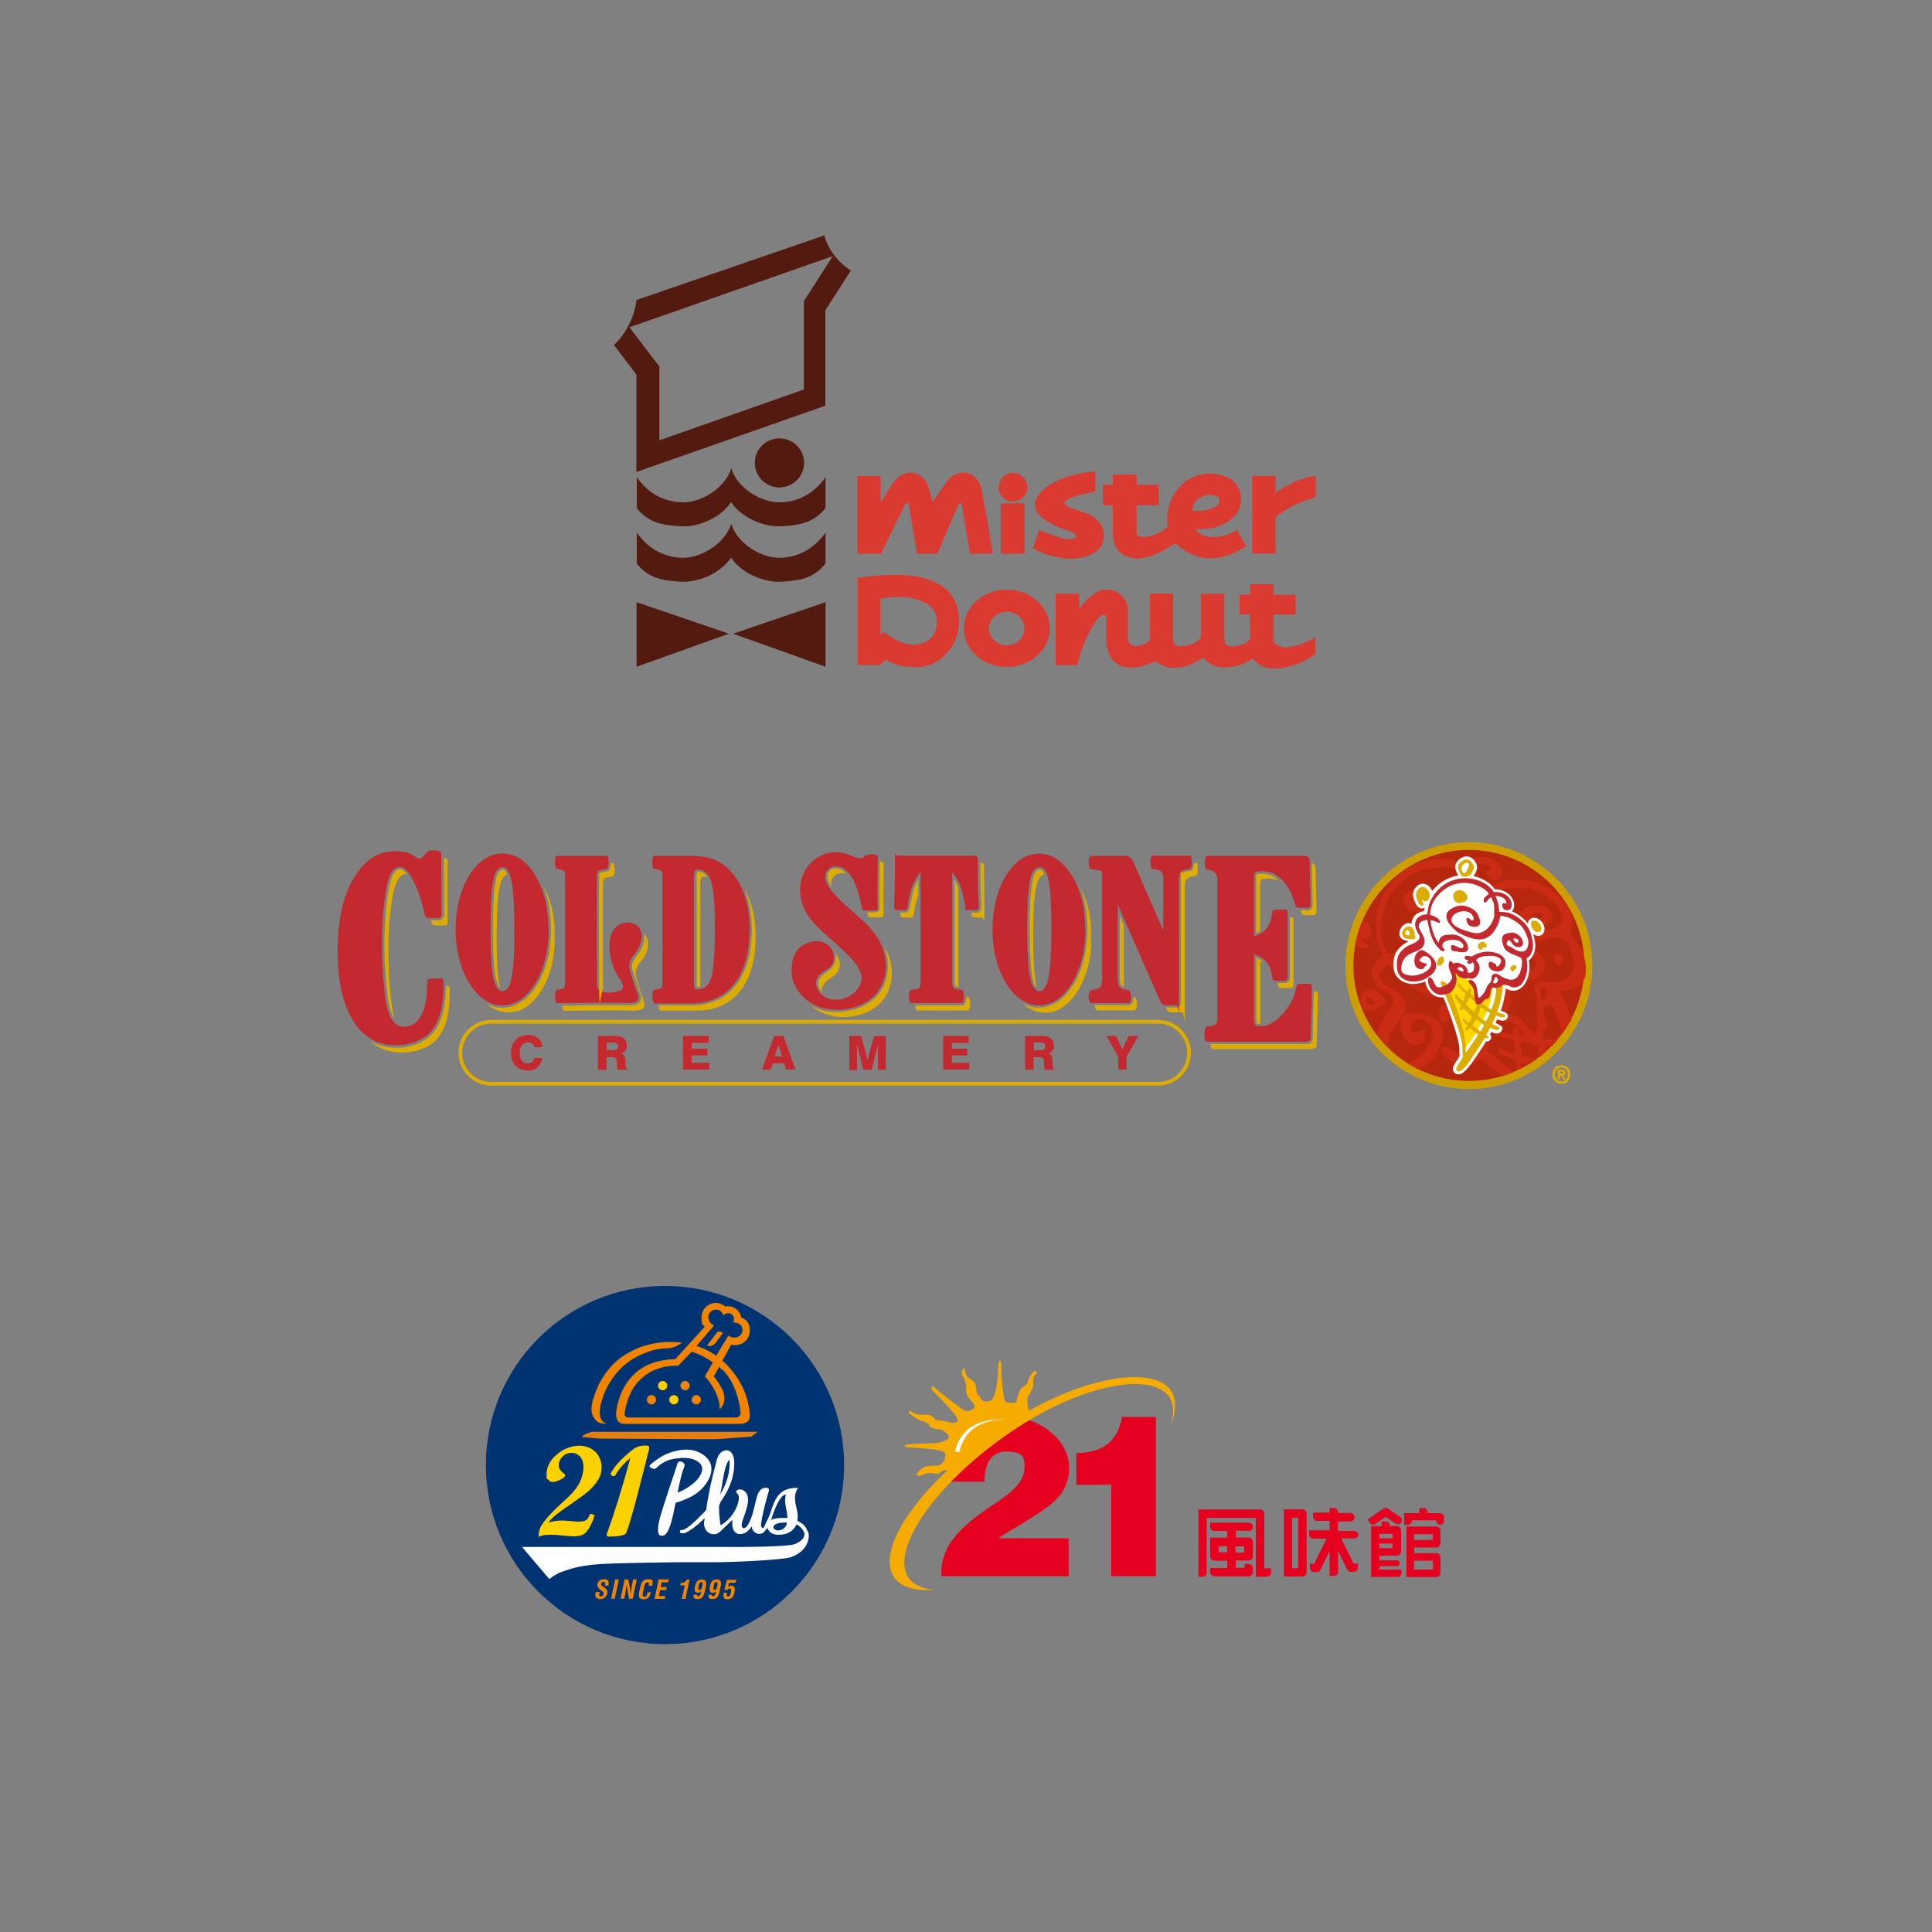 <?xml version="1.0" encoding="UTF-8"?>
<svg id="_圖層_1" data-name=" 圖層 1" xmlns="http://www.w3.org/2000/svg" version="1.1" viewBox="0 0 1000 1000">
  <rect x="0" y="0" width="1000" height="1000" fill="#808080" stroke="none"/>
  <defs>
    <style>
      .cls-1, .cls-2, .cls-3, .cls-4, .cls-5, .cls-6, .cls-7, .cls-8, .cls-9, .cls-10, .cls-11, .cls-12, .cls-13, .cls-14, .cls-15, .cls-16, .cls-17, .cls-18 {
        stroke-width: 0px;
      }

      .cls-1, .cls-5, .cls-6, .cls-7, .cls-10, .cls-15, .cls-16 {
        fill-rule: evenodd;
      }

      .cls-1, .cls-13 {
        fill: #dcad00;
      }

      .cls-2 {
        fill: none;
      }

      .cls-3 {
        fill: #003372;
      }

      .cls-4 {
        fill: #fdd000;
      }

      .cls-5 {
        fill: #c3292f;
      }

      .cls-6 {
        fill: #c92c13;
      }

      .cls-7 {
        fill: #ce9e00;
      }

      .cls-8 {
        fill: #f08300;
      }

      .cls-9 {
        fill: #db3a30;
      }

      .cls-10 {
        fill: #ffd900;
      }

      .cls-11 {
        fill: #e57f12;
      }

      .cls-12 {
        fill: #531a10;
      }

      .cls-14 {
        fill: #e60020;
      }

      .cls-15 {
        fill: #b7270d;
      }

      .cls-16, .cls-18 {
        fill: #fff;
      }

      .cls-17 {
        fill: #f6ab00;
      }
    </style>
  </defs>
  <g>
    <g>
      <g>
        <rect class="cls-9" x="518" y="260.5" width="12.3" height="26.1"/>
        <path class="cls-9" d="M524.3,259.6c4.1,0,7.4-3.3,7.4-7.4s-3.3-7.4-7.4-7.4-7.4,3.3-7.4,7.4,3.2,7.4,7.4,7.4Z"/>
        <path class="cls-9" d="M566.9,254.6v-10.6c-15.6,1.3-25,6.7-28.8,11.5-2.6,3.1-2.4,5.4-2.3,6.2,0,1.7,1.1,4.7,4.7,7.1,3.5,2.3,5.6,3.6,13.4,6.2,4,1.3,4.1,3.8.5,4-1.6.2-3.3.4-11.6-2.7l-5-1.9-3.2,9.5c8.9,4.7,16.2,5.2,19.8,5.3,4.6,0,15.6-1.6,16.9-10.4,1.1-7.8-5.8-11.5-6.6-12-3.1-1.7-8.2-2.8-12-4.7-2.2-1.2-2.7-2.2,0-3.6,3.8-2.1,9.7-3.2,14.1-4h0Z"/>
        <path class="cls-9" d="M605.2,271.9c-4.5,4.3-9.7,6-12.9,6s-4,0-4-3.4v-13h11.4v-10.6h-11.4v-5.3h-12.3v5.3h-5.1v10.6h5.1v14.1c0,7.8,2.9,11.3,9.6,13.1,7.4,1.9,17.2-3.8,24.9-8.8l-5.2-8h0Z"/>
        <path class="cls-9" d="M681,246.3c-10.8,1.6-17.2,6.4-20.8,8.8v-8.8h-12.1v40.2h12.1v-18.9c3.5-2.9,10.8-7.5,20.8-10.3v-10.9h0Z"/>
        <path class="cls-9" d="M521.1,305.2c-12.3,0-22.3,9-22.3,20s10,20,22.3,20,22.3-9,22.3-20-10-20-22.3-20ZM521.1,334c-5.1,0-9.2-4-9.2-8.7s4.1-8.7,9.2-8.7,9.1,3.9,9.1,8.7-4.1,8.7-9.1,8.7Z"/>
        <path class="cls-9" d="M496.4,321.1c-.4-9.1-3.5-15.4-11.9-19.5-6.8-3.4-17.2-5.8-40.6-2.5v45.1h11.6l3.1-2.8c4.3,2.7,8.3,4,16.7,3.9,11.3-.3,21.5-11.3,21.1-24.3h0ZM482.4,329.7c-2.8,3.1-7.6,4.3-10.5,4-1.9-.2-7.3-.8-14.1-6.5l-2.1,1.3v-18.6c11.8-2.4,20.1,0,24.5,2.9,7,4.8,5.1,13.6,2.2,16.9h0Z"/>
        <path class="cls-9" d="M663.4,334.8c-3.5-.8-4.3-2-4.3-4.3v-12.4h11.5v-10.3h-11.4v-5.5h-12.2v5.5h-5.4v10.2h5.4v12c0,2.4-5.1,4.6-9.4,4.6s-3.9-3.3-3.9-6.2v-21.1h-12v21.3c0,4-7.3,5.9-10.5,5.9s-4-.9-4-4v-23.3h-12v23.1c0,2.5-4.6,4-7.1,4.1-2,0-4.2-1.1-4.2-3.7v-14.4c0-5.3-4.2-11.2-11.3-11.2s-14,10.1-14,10.1v-7.9h-12.2v37h11.2c2.6-11.7,8.8-22.7,11.5-25,2-1.7,3.5-1.4,3.5,1v10.4c0,3.4.7,12.6,9.4,14.5,7.4,1.7,16.1-3,16.1-3,2.1,1.6,3.3,2.2,5.3,2.9,3.2,1,7.3.6,10.4-.3,2.8-.8,6.5-2.6,8.9-4.6,0,0,4,5.3,10.3,5.3s11-1.8,14.6-4.2c1-.6,1.2,0,1.7.6h0c1.6,1.8,4.4,3.7,8.6,4,8.1.6,17.4-3.1,23-7.5v-8.7c-5.9,3.9-14,6-17.5,5.2h0Z"/>
        <path class="cls-9" d="M640.3,274.4c-5.6,3.2-11.4,4.5-17,2.9-1.7-.6-3.7-1.9-4.4-3.4,1.5,0,4.4,0,7.9-.5,7.8-1.3,15.7-6.9,15.6-14.9-.2-8.9-6.6-12.9-15.3-13.3-8.4-.5-16.4,4.2-20.3,12.3-3.8,7.7-3.2,15.8,0,21.3,3.5,6,11.9,9.2,15.6,9.8,5,.8,12.4.8,22.6-5.9l-4.7-8.4h0ZM626.7,256.1c4.4.4,6.2,3,2.9,5.8-2.3,1.9-7.8,2.5-9.4,2.6h-2.8c-.3-.8,0-1.8,0-2.2.7-3.3,5.1-6.4,9.2-6.1h0Z"/>
      </g>
      <path class="cls-9" d="M498,261.7c-.3-1.7-1.5-1.7-2.1-.5l-10.7,25.4h-10.6l-4.1-24.9c-.3-1.7-1.5-1.7-2.1-.5l-12.4,25.4h-12.2v-40.2h12v13.6s5.1-8.5,7.4-11.2c2-2.5,5-4.2,8-4.2s7.4,2.5,8.6,5.5c2,5.2,2.7,8.9,2.9,9.8h0s6.3-9.3,7.7-11.1,4.5-4.2,7.8-4.2c4.7,0,8.6,2.6,10,9.5,1.1,5.1,5.7,32.5,5.7,32.5h-11.8l-4.3-24.9h.2Z"/>
    </g>
    <g>
      <path class="cls-12" d="M329.5,291.6c6,7.7,13.3,8.9,22.8,9.5,9.4.5,20.9-4.6,26.1-12.5,5.2,7.9,16.7,13,26.1,12.5,9.5-.6,16.8-1.7,22.8-9.5v-15.9c-5.5,7.7-13.2,12.5-22.7,13-10.6.6-23.4-7.8-26.1-17.7h0c-2.8,9.9-15.5,18.2-26.1,17.7-9.5-.5-17.3-5.2-22.8-13v15.9h0Z"/>
      <path class="cls-12" d="M329.5,262.9c6,7.7,13.3,8.9,22.8,9.5,9.4.6,20.9-4.6,26.1-12.5,5.2,7.9,16.7,13,26.1,12.5,9.5-.6,16.8-1.8,22.8-9.5v-15.9c-5.5,7.8-13.2,12.5-22.7,13-10.6.6-23.4-7.8-26.1-17.7h0c-2.8,9.9-15.5,18.3-26.1,17.7-9.5-.5-17.3-5.1-22.8-13v15.9h0Z"/>
      <path class="cls-12" d="M403.4,252.3c7,0,12.8-5.7,12.8-12.7s-5.7-12.7-12.8-12.7-12.7,5.7-12.7,12.7,5.7,12.7,12.7,12.7Z"/>
      <path class="cls-12" d="M426.8,121.8l-97.4,33.5c-.5,6.3-4.1,16.1-11.6,23.3l11.6,15.3v50.4l97.8-34.3v-49.4l13.2-20.6c-6.8-4.2-11.9-11.2-13.7-18.1h0ZM416.1,155.6v46l-74.8,26.3v-38.2l-15.5-20.3,105.2-36.8-14.8,23.1h-.1Z"/>
      <polygon class="cls-12" points="329.5 345.1 329.5 311.7 377.3 328 329.5 345.1"/>
      <polygon class="cls-12" points="427.3 345.1 427.3 311.7 379.4 328 427.3 345.1"/>
    </g>
  </g>
  <g>
    <g>
      <path class="cls-7" d="M760.3,435.9c35.2,0,63.9,28.7,63.9,63.9s-28.7,63.9-63.9,63.9-63.9-28.7-63.9-63.9,28.7-63.9,63.9-63.9h0Z"/>
      <path class="cls-15" d="M760.3,439.9c33,0,59.8,26.9,59.8,59.8s-26.9,59.8-59.8,59.8-59.8-26.9-59.8-59.8,26.9-59.8,59.8-59.8h0Z"/>
      <path class="cls-6" d="M812.6,528.9c-1.2,2.2-2.6,4.3-4,6.3-.5-2.3-1.1-5-1.6-6.4-1.5-4.7-2.7-7.2-3.6-8.2-.3-.4-.6-.7-.9-1h0c-1.1,1.4-4.2.8-3.8,3.6,0,2,3.9,8,1.4,9.5-1.2.8-1.5,2.1-1.8,3.6,0,.4.2.7.2,1.1.2.6,2.6.7,3.8.8.3,0,2.1.2,3.8.2-.9,1.1-1.9,2.2-2.9,3.2-1.3,0-2.4-.2-3-.2s-.4,0-.4.3c0,.6.3,1.5.5,2.1,0,.2,0,.3,0,.5-1.2,1-2.4,2-3.6,3v-.6c0-1.6-.2-3.9-1.1-5.3h0c-.5.2-1.2.4-1.7.2-.6-.5-1.2-1-1.7-1.5-.7,0-1.3-.2-1.9-.3-.8-.2-3.1-.9-3.3,0-.5.6.3,5.5.8,6.3,2.6.9,5.3,1.8,7.8,2-1.4,1-2.8,1.9-4.3,2.8-1.2-.3-2.3-.6-3.3-.8-.8,0-.7,1.1-.7,1.9-.2,2.1-2.2,1.4-2.4-.3,0-.8-.2-2.2-.6-2.8-.5-.6-6.2-2.6-6.8-2.8-1.2-.4-2.5-2.1-2.3-3,0-1.2,3.4.4,4.3.7,1.4.5,2.7,1.2,4.2,1.1.2,0,.2-.4.2-.6,0-1.1-.7-6-.9-6.1-.5-.2-.9-.2-1.4-.4-2.8-.9-4.2-.9-6.9-2-1.2-.5-2.4-1.5-2.2-2.5.2-1.1,1.5-.4,3.1.3,2.6,1,4.4,1.5,7.1,1.7.9,0,.5-2,.6-2.7,0-.2.3-.9.8-1,.5,0,1.2.3,1.7,1.3.4.7.3,1.4.6,2.4.4,0,1.5.3,2.8.6-1-1.4-2-2.8-3.1-4-1.3-1.2-2.5-2.2-4.2-2.8-1.4-.4-5.5-.9-3.2-3.2s2.5-1.1,2.9-1c4.4.7,6.2,3,10.3,8.3,2.5,3.2,3,1.9,3.6-1.2,1.4-7.4-1.3-9,.2-13.3,1.1-3.1-2.8-5.9-1.4-8.2,2.1-3.4,6.3-1.9,9.6-2.2,6.5-.6,11.2-2.9,10.5-10.5-.3-3.2-3.1-13-7-12.7-4.8.3-13,3.1-17.3-.4-3.4-2.8-8.7-7.3-4.2-11.6,3.2-3.1,4.3-4.4,9.1-4.4s6.6,1.7,8.1,4.4c1.6,2.8-1.5,5.8-4.8,5.9-2,0-3.1-.7-5-1.4-.9-.3-2.2-.9-2.9-.1-.8.8-.4,3.1.3,3.8.8.8,2.4.5,3.4.4,4.6-.4,8.2.7,12.4-2.2,4.1-2.9.5-10-1.5-11.8-4.6-4.1-8.3-6.9-14.6-7.8-3.1-.4-7.9-.3-11,.2-2.9.4-6.8,2.3-6.5,2.9,2.1,4,2.6,10.2,2.3,14.5-1.1,14-14.4,16.3-25.9,17.1-4.2.3-10.3-1.7-13.2-3.2-3.5-1.8-6.2-5.1-5.2-9.1.5-2.1,1.9-4.3,2.9-5.8,2.3-3.4,5.4-5.1,9.2-6,5-1.2,8.9-.7,11.6.9,1,.6,3.1,1.9,4.6,3.7,2.2,2.5,3,4.6-.5,7.1-2,1.5-5.7,2.5-7.8.8-.6-.5-3.8-3.2-2.4-4.1.8-.5,5.8.9,5.5-1.2-.3-2.3-2.9-3.4-4.8-3.9-5.5-1.4-13.2,5.4-13,10.8.3,8.3,11.5,6.1,17,4.8,2.9-.7,5.8-1.4,8.5-2.7,2.9-1.3,5.1-4.1,6.3-7.2,1.6-4.1,1.7-10.9-.2-14.8-.8-1.6-2-3.5-3.8-6-1.3-1.8-2.5-3.4-4.4-4.7-1-.7-2.6-2.4-3-1.7-.4.7-.9,2.4-1,3.4-.2,1.5-.3,4-2.2,3-.9-.5-1.2-1.3-1.2-2.5,0-1.7.5-3,1.1-4.5.2-.5.6-1.1.5-1.2-3-2.2-10.4-1.7-13.8-1.1-10.9,2.1-19.2,9-23.1,19.6-1.7,4.6-2.7,9.8-2.1,14.7.4,3.3,1.4,6.6,3.1,9.4.2.4.2.6.6.5.8-.2,2.7-.8,5.8-.7,5.4,0,6,3.5,3.5,3.2-.4,0-4.4.6-6,1.1-.6.2-.8.4-.4.9,2.9,4.4,7.5,8.5,11.9,11.2,1.1.7,4.7,2.6,4.4,2-1.8-3.4-1.2-7.1,2-9.5,4.4-3.3,7.5-5.5,13.3-5.1,3.3.3,5.9,1.2,8.5,3.6,2.1,2,3.2,4.1.2,6.4-1.8,1.4-4.1,2.6-5.8,2.9-2,.3-3.9,2.9-5.7.8-6.2-7.3,10-2.2,8.3-7.4-.5-1.4-1.5-1.9-2.8-2.3-4.7-1.5-13.3,3.7-14.3,8.4,0,.5-.5,2.2,1.6,3.7,1.1.8,3.6.5,2.4,2.5-1.1,1.7-4.1.5-5.5.2-7.2-1.7-13.5-7.6-18.3-13-1-1.1-2.8-3.1-3.1-3.5-.2-.3-2.3,1.9-3.1,2.8-2.1,2.4-1.9,5.3.7,7.3,3.8,2.9,8.7,4,10.8,8.7,2.3,5.4-2.5,10.1-5.3,14.1-2.2,3.2-3.2,6.4-2.9,9.6-2-2-3.9-4.2-5.5-6.5.7-3.7,2.3-7.3,4.9-10.2,1.5-2.3,3.5-5,3.1-7.7-.2-1.4-.6-1.8-1.7-2.5-4.2-2.3-8.6-4.7-9.4-9.9-.3-4,2-7.1,5.1-9.4.8-.5.8-.6.4-1.4-1-2.3-1.8-4.7-2.5-7.1-1.9-8.9-.6-17.5,3.9-25.5,4.1-6.9,10.9-12.4,18.6-15,6.9-2.4,14.9-2.7,21.5.7,1.5-.9,2.9-1.8,4.6-2.4,5.2-1.8,10.8-1.4,14.1,2.6,1.3,1.5,2.6,4,1.5,6-1.8,3-5.9,3.2-7.7,0-.4-.7-.6-1.2-.3-1.9.3-.9,1.4-.4,2.1-.8.2-.1,0-.9,0-1.1-1.4-2.5-4.4-2.6-6.9-2.2-1.9.3-5.1,1.7-4.2,2.1.7.3,1.8,1.1,2.5,1.7,1.9,1.7,3.6,3.3,5.1,5.3.8,1,1.5,2,2.4,2.9.3.3.8,0,1.2-.2,6.6-4,12.7-4.5,20.8-3,8.8,1.6,13.5,6.4,18.2,12.1,2.7,3.2,4.9,10.2,2.6,13.7-.4,1-.3,1.3.3,2.2,5.3,5.6,8.9,14.4,6.9,22.2-1.7,3.6-4.4,6-8.6,5.9-.9,0-3.1.8-4.4,1.5.9,1.2,2.1,3.5,3.7,7.6.9,2.5,1.7,4.9,2.4,7.3h0l-.8.3ZM783.3,555c-1.8.7-3.5,1.4-5.4,1.9-3.4-2.7-6.8-5.3-10.3-7.9-.2,0-.7-.5-1.3-.9-1.5,1.4-3.1,2.5-3.7,2.7-5.6,2.3-12.1-.4-15.6-5.2-1.2-1.7-1.5-4.2,1.2-3.7,1.3.2,2,.6,3.1,1.3,2.3,1.5,4.5,3.7,7.3,2.3.6-.3,1.4-1.1,2.2-2-1.2-.8-3.1-2.3-3.2-2.4-.6-.9-.2-1.7.7-1.9,1.5-.3,2.6-.4,3.8,0,.4,0,.8.3,1.3.5.2-.4.4-.8.5-1.1.8-2.3,1.4-6.4-.8-8.3-3.3-2.9-6.3-3.7-8-7.9-1.9-4.8,3.2-1.8,3.7-2.4,3-3.7,4.6-2.5,8.6-3.5,2.3.2,4.6,1.1,5.8,3.2,1.2,1.9,4.7-1.5,4.3-3.4-.6-2.9-2.4-5.1-3.6-5.6-.7-.3-1.2-.4-1.3-.2-.2.6-.2.5-.2.6-.4,1.7-2.8,2.9-3.9,1.6-.2-.3-.2-.5,0-1.1,0-.2.5-.7.2-.9-.3-.1-1.2.1-1.6.3-.9.5-2.1.3-2.8-1-.6-1,.9-2.3,2.2-2.8.8-.3,1.5-.5,2.1-.7,1-.3,1.6-1.6,2.2-2.5,2.2-3.7,6.1-7.6,10-9.5,4.8-2.4,12.6-4.7,16.8,0,.9,1,2,3.8,2,6.4,0,4-4.2,5.7-6,6.2-3.5,1-7.4,0-8.1-4.2-.3-1.7,5.8-2,6.6-1.3.2.2.2.6.4.7,2.8,1.6,3-7-.2-7.4-4.5-.5-8.4,1.8-12,4.3-1.1.8-5,4-5.6,6.3-.5,1.8,0,1.6,1.2,2,4.7,1.8,6.2,5.4,6.4,9.9,0,4.1-2.3,6.1-5.2,6.9-1.5,2.4-4.4,3.2-5.5,3.3-1.3.3-2.5.3-4,0-.2,0-.5-.2-.7-.3-.4,0-.7-.3-1-.5h-.4c-.4,0-.4.4-.2.6,1,1,2.4,2.5,3.2,3.7,2.7,4.4,2.4,9.3,1.7,12,0,.3-.2.6-.4.9,3.9,2.9,9,6.8,13.7,10.8h0l-.2.2ZM734.3,553.6c-2-1-3.9-2-5.8-3.2,1.9-.7,3.7-1.8,4.9-2.6,5.2-3.8,12.8-14.5,4.6-19.5-1.8-1.1-5.9-1-7,.9-.3.6-1.6,4.2-.8,4.8,1.8,1.2,5.3-.3,6.9-.7,1.8-.4,0,2.8,0,3.7s.3,1.2,0,1.6c-1.4,2.3-5.6,2.9-7.7,1.2-4-3.2-5.9-8.9-3.2-13.7,1-1.8,2.6-1.6,4.5-1.6,5.5,0,13.3,1.2,15.6,7,.3.8.6,2,.6,3.2.2,3.9-2.3,8.6-4.3,11.9-2.2,2.9-5.2,5.4-8.4,7.1h.1ZM701.5,488.7c.8-4.4,2.1-8.6,3.9-12.6,1.2.6,2.3,1.5,3.1,2.6,1.3,2,1.7,4.4.4,6.5-.4.6-1,.8-1.7.9-.6.1-2.1-.5-2.5,0,0,.2,0,.4.3.6.4.4.9.6,1.4,1,.7.5,1.3.9,1.6,1.7.2.6,0,1.1-.5,1.4-1.1.7-3.3-.3-4.3-.9-.5-.3-1.1-.7-1.7-1.2h0ZM713.2,522.2c-2.3,1-5.4,1.9-7.4-.2-.9-.8-1.3-2.3-1.4-3.5-.2-1.9.4-4,1.8-5.3.4-.4,1-.7,1.5-.9,1.2-.5,2.7-.4,3.8.2,2.1,1.2,3.3,2.5,4.8,4.5.3.5,1,.7,1.1,1.3.2.8-.3,1.3-1,1.7-1.1.7-2.1,1.5-3.3,2h0v.2ZM711.2,519.3c-1.8.9-3.3,1.5-4.1-.6-.3-.7-.3-1.8,0-2.4,0-.2.3-.4.6-.4,1.4,0,3.3,1.5,3.7,2.8,0,.2,0,.5-.2.6h0ZM745.2,527.2c-.3-1.9-.8-4.5.6-6,.9-.9,2.3-.6,3.2.3,1.8,1.9,1.5,5.3,0,7.2-1.2,1.4-3.5,0-3.8-1.5h0ZM806.8,499.5c-1.3-.1-2.6-1-2.6-2.4s0-.9.3-1.4c.3-.7.9-1.3,1.6-1.7.7-.3,1.4-.3,2.1,0,.6.3,1.5.9,1.2,1.7-.2.6-.7,1.2-.8,1.7,0,.6.2,1.2-.2,1.6-.4.5-.9.6-1.5.5h0ZM736.3,470.2c1.6-2.1,3.8-3.3,2.8-6.1-1-2.8-4.5-3.5-7.1-3.6-3.7,0-6.7,4.6-5,7.8.9,1.8,2.6,3.6,4.7,3.6s3.3,0,4.7-1.8h-.1ZM773.9,496.4c0-.7-.6-1-.3-1.4.3-.5,1.2-.6,1.9-1.2,1.2-.9,1.1-2.5-1.6-3.5-2.5-.9-4.3.6-4.9,2.7-.8,2.8,1.3,4.4,2.3,4.5.8.1,2.5.3,2.7-1.1h-.1ZM796,475.5c-.9-.2-1.8-.9-2.6-1.2-.8-.3.3-1.1.6-1.3.7-.4,1.6-.7,2.3-.7s2.5,1.2,2.1,2.2c-.5,1.1-1.5,1.2-2.5.9h.1ZM797.3,516.2c.6-2.2-1.2-4.3,0-4.8,1.6-.7,2.8.5,3.4,1.8.3.7,0,2.6-.4,3.2-.9,1-3.1.6-2.9-.2h0ZM769.6,522.4c-.7.5-4.5,1-5.2.4-1.4-1.3.7-2.6,2-3.1.9-.3,4.7,1.6,3.1,2.7h.1Z"/>
      <path class="cls-16" d="M777.2,531.1c.7,1,.6,1.5,0,2.5-.7.9-1.6,1.5-2.9,1.3-.8,0-1.7-.4-2.4-.8-.2.5-.5,1-.7,1.4.7.6.7,1.4.5,2.1-.5,1.1-1.4,1.6-2.5,1.4-1.2,2-2.4,3.9-3.7,5.8-1.1,1.7-2.3,3.4-3.5,5.1-.7.9-1.3,1.8-2,2.6-1.2,1.5-2.7,3.1-4.6,3.6-1,0-1.4,0-2.3-.5-1-1-1.4-2-.9-3.4.6-1.5,1.5-2.8,2.4-4.1.3-.5.7-1,.9-1.5-.3-1.7,0-3.4-.2-5.1-1.1-5.7-2.7-10.4-4.6-15.9-1.1-3.2-2.3-6.3-3.6-9.4-2.7.3-4.9-.6-6.8-2.6-1.5-1.7-2.3-3.5-2.6-5.6-1.7.9-4.2,1.2-6.1,1.3-2.3,0-4.2-.5-6.2-1.6-2-1.5-3.7-3.4-4-6-.2-1.6-.3-3.3,0-4.9.2-1.8.7-3.2,1.7-4.7,1.5-2.1,3.5-3.7,5.9-4.7-1.2-.6-2.7-.8-3.7-1.7-.6-.6-1.1-1.5-1-2.4,0-1.4.6-3,1.6-4,1.4-1.3,2.7-1.9,4.7-1.2,0-1.9.8-3.4,2.2-4.7,1.2-1,2.7-1.6,4.2-1.8,0-.6.2-1.2.3-1.8-.3.3-.9.4-1.3.4-1.6,0-2.6-1.2-3.3-2.6-.9-1.9-1.7-4.1-1.1-6.2.4-1.3,1.2-2.3,2.2-3.1,1-.7,2-1,3.2-.9,2,.4,3.6,1.9,4.3,3.8,2-2.6,4.7-4.8,7.6-6.2,1.9-.9,3.8-1.5,5.9-1.8-.7-1.3-1.4-2.7-1.6-4.2-.2-2.6,2.1-4.7,4.3-5.5,2.5-.8,4.7.4,6,2.4.7,1.1,1.2,2.2,1,3.6s-1,2.9-1.9,4c2.8.5,5.4,1.7,7.7,3.3,1.3,1,2.5,2.1,3.4,3.5,2.8,0,5.6.9,7.7,2.9,2,2,3.5,6.2,1.1,8.5,3.1,1.2,6.3,3.7,8.4,6.4,0-1,.3-1.8,1.1-2.4,2.8-1.9,6.1.6,7.1,3.3,1.1,3-.5,6.1-4,5.3-.6-.2-1.1-.4-1.5-.8.4,1.5.7,3,1,4.6.3,2.4-.2,5-1.5,7.1-.5.7-1,1.4-1.8,1.8.3,1.5.4,3.1.3,4.6-.3,4.9-2.8,11.3-8.7,11.2-1.4,0-2.2-.7-3.5-1.1-.2,2.1-.6,4.1-1.1,6.2-.4,1.8-.9,3.6-1.5,5.3,1.2.4,2.5.6,3.3,1.6.5.9.5,1.4,0,2.3-.5.8-1.2,1.1-2.1,1.2-1,0-2.1-.3-3.1-.6-.3.6-.5,1.2-.8,1.8,1,.5,2,.8,2.8,1.6h.2Z"/>
      <path class="cls-10" d="M772.5,510.3c0,8.9-4.3,17.2-8.7,24.5-1.1,1.8-4.1,6.2-5.6,7.6-.6.6-1.4-6.2-1.5-7.4-.5-5.6-3.1-12.8-5.3-17.8-1-2.3-2.2-3.3-1.8-5.2.2-.7,1.2-2,1.7-2.9.8-1.5,1.5-3.6,1.3-5.8,0-1.6,4.2,1,4.6,1.4,1.3,1.3,2.3,2.3,4.5,3.2,2.7,10.9,2.2,13.5,10.8,2.4h0Z"/>
      <path class="cls-1" d="M748.5,509c.4.4.9,1.3.8,1.6,0,.9-1.9.8-2.5.6-.2,0-1.1-2.5-1.1-2.6,0-.6.4-.9.9-.7.8.3,1.4.6,1.9,1.1h0ZM765.5,533.4c-.5-.5-2.9-2.1-3.2-2.7,0-.2.7-1.5.8-1.7.3-.3.5-.9.8-1.4,0-.2.3,0,.5.3.9.6,2.2,1.6,3.4,2.4,0,0,.5.3.2.7-.3.5-1.1,1.9-1.5,2.6-.2.4-.6,0-.9-.2h0ZM762.6,523.5c-1.3-.9-2.5-2.2-3.6-3.5,0-.5,1.1-3.2,1.5-3.4.4-.4,1.4.6,1.7.9.6.5,1.4,1.1,1.9,1.7,0,0,.3.5.3.7,0,.9-.6,2.2-1,3-.4.7-.5.6-.8.6h0ZM765.1,525.6c0-.2-.2-.3,0-.5.5-1.2.6-1.2.9-2.5,0-.3,0-.9.4-1.2,0,0,.2,0,.3,0,.4.2,1.2.8,2,1.4.7.5,1.5.9,2.2,1.3.2,0,.5.2.2.7l-1.7,3.4c-.2.3-.3.5-.8.2-1.1-.6-3-1.9-3.6-2.8h0ZM750.1,512.2c1.7,4,4.7,11.7,6.1,17,1.2,3.7,3,11,2.3,14.5,0,0-.2,1,0,.9.4,0,.9-.7,1.1-1,1.8-2.5,3.5-5.1,5.2-7.6.4-.6,0-.7-.5-1.1-.7-.5-1.8-1.4-2.4-1.9-.5-.3-1-1.1-1.2-.9-1,1.1-1.3,1.3-2,1.3s-.3-.8,0-1.1c.3-.4.5-.7.7-1.1,0,0,0-.4-.3-.7-.4-.5-.7-.8-1.4-1.6-.6-.7-1.2-2.1,0-1.6.2,0,.6.5.8.6.8.6.7.9,1.5,1.5.2.2.8-.7,1.1-1.5.2-.4.6-1.2.6-1.6s-.3-.5-.4-.6c-1.5-1.2-2.6-2.7-3.7-3.6-.4-.3-.7.3-.9.7-.7,1-1.5,0-1.1-.9.2-.4.6-1.2.5-1.6,0-.4-2.3-3.1-2.6-3.4-.5-.6-.6-1.8-.2-2.2.4-.6,1.6,1.2,1.9,1.6.6.6,1,1.4,1.8,1.8,0,0,.2,0,.3-.2.3-.5,1.4-3.2,1.3-3.3l-.6-.6c-1.1-1.3-1.8-1.7-2.8-3.1-.5-.6-.7-1.4-.4-1.9.4-.5.8.3,1.4,1.1,1,1.3,1.7,2.1,3,2.9.4.3.8-.8,1.1-1.1,0,0,.4-.4.7-.2.3.1.5.5.5,1.2s-.2.8-.4,1.4c.4.4,2.7,2.4,3.6,3.3s.5-.2.6-.5c.4-1.2,2.1-1,2,0,0,.6-.3,1.3-.5,1.8,0,.4,1.1,1.1,1.7,1.6.3.3,3.3,2.3,3.4,2,.5-1,1.5-4,1.8-5.3.6-2.8.8-4.4.6-5.2,0-.8-.3-1.5-.2-2,.4-1.3,1.8-1.3,2.6-1.4,1.1-.2,1.6.6.7,5.9-.6,3.1-1.2,5.8-2.3,8.8,0,0,0,.3,0,.4,0,.2.8.5,1.1.6.5.2,1.1.3,1.7.6.4,0,1.4.3,1.2,1-.3.6-.7.8-1.3.7-1,0-2.3-.5-3-.9-.3,0-.4-.4-.7.4-.5,1-1.2,2.6-1.5,3.3,0,.3-.2.5,0,.6.7.7,2.9,1.3,3.5,1.9.4.5-.5,1.2-1.2,1.3-.5,0-2.1-.5-3.3-1.2-.2,0-.2,0-.5.3-.4.8-1.2,2.4-1.5,2.8-.4.6-.5.7,0,.9.2,0,.4.3.8.6.2.2,0,.8-.5.8s-.8,0-1.1-.3c-.2,0-.3,0-.4.3-1.4,2.4-2.9,4.7-4.5,7.1s-2,3-3,4.4c-1.3,1.8-3.4,4.9-5.4,5.6-1,.4-2-.6-1.7-1.6.5-1.8,3.2-4.8,3.4-6.2-.2-.8-.2-1.4-.2-2.2.2-6.8-2.9-13.6-4.8-19-1.2-3.4-2.5-6.7-3.9-10.1,0-.3-.9-2.2-1.1-2.4l2.8-.9h.3Z"/>
      <path class="cls-1" d="M756.3,467.2c1.4-.5,2.9-.5,3.2-2.2s-1.2-3.1-2.5-3.9c-1.8-1.1-4.7.3-4.8,2.4,0,1.1.2,2.5,1.2,3.2,1.2.8,1.6,1,2.8.5h0ZM735.9,468.8c-.7,0-1.6-1.1-1.8-1.7-.8-1.6-1.7-4.1-.8-5.8,1-1.7,2.7-3,4.6-1.7,1.2.8,2,2.2,2.1,3.5,0,1.4-.5,2.7-1.7,3.4-.3.2-.7,0-1.1,0-.3-.1-.9-.9-1.2-.8,0,0,0,.2,0,.4,0,.3.3.6.4.9.2.5.4.8.3,1.3,0,.3-.4.5-.7.5h0ZM743.8,498c.4-1,.9-2.5,2.1-2.8.7-.2,1.3.4,1.5,1.1.3,1.5-.8,3.1-2.2,3.5-1,.4-1.7-1-1.4-1.9h0ZM767.1,491.3c.2-.3,0-.7.3-.8.3-.2.8,0,1.3,0,.8-.1,1.3-.9.2-2.2-1-1.2-2.3-1-3.2-.1-1.2,1.1-.6,2.6-.2,2.9.4.3,1.1.9,1.7.3h0ZM729.4,486.1c-1.5-.2-3.2-.7-3.6-2.3-.2-.7,0-1.5.3-2.1.4-1,1.4-1.8,2.5-2.1h1c.7.1,1.5.6,1.8,1.2.7,1.2.9,2.2,1,3.7,0,.3.3.7.2,1-.2.5-.6.5-1,.6-.7,0-1.5.1-2.2,0h0ZM729.3,484.1c-1.1,0-2.1-.2-1.9-1.5,0-.4.4-1,.8-1.2h.4c.7.4,1.2,1.7,1,2.5,0,.1,0,.2-.3.2h0ZM757,453.6c-.4-.1-.7-.3-.8-.7-.6-1.2-1.4-2.5-1.5-3.9v-.8c.2-1.1.9-1.6,1.7-2.3.4-.3.8-.5,1.2-.7.5-.3,1-.3,1.6-.3,1,0,1.8.5,2.4,1.3.5.6,1,1.4,1.2,2.3.2,1.2-.6,2.6-1.2,3.6-.4.6-1.1,1.2-1.7,1.4-.7.3-2,.4-2.8.1h-.1ZM757.7,452c-.6,0-1-1.1-1.1-1.5-.3-1,0-2.2.7-3,.6-.6,2.5-1.6,3-.3,0,.3,0,.8,0,1.1-.3.8-.7,1.7-1.1,2.5-.3.6-.8,1.2-1.5,1.2h0ZM782.5,502.6c-.6-.4-1-1.3-.6-2,.2-.2.3-.4.5-.6.4-.3.8-.4,1.3-.4s.8.2,1,.6c.2.3.5.9,0,1.2-.3.2-.7.4-.9.6s-.3.6-.6.8c-.3.1-.6,0-.9-.2h.2ZM794.6,482.1c-1.1-.7-2-2.2-2.1-3.2,0-.8-.2-2.1.6-2.3.6-.2,1.2-.1,1.7,0,.9.2,1.6.8,2.1,1.6.4.6.9,1.5.9,2.2s-.3,1.7-1,1.9c-.8.3-1.5.2-2.3-.3h0Z"/>
      <path class="cls-5" d="M760.4,507.2c.7-.2,1.6.2,1.8.4,2,1.6,2.2,3.3,2.7,7.2.3,2.3.9,1.8,2.1.5,2.9-3.3,2-4.8,4.1-6.5,1.5-1.2.4-3.8,1.7-4.5,2-1.1,3.7.9,5.4,1.7,3.4,1.6,6.4,1.9,8.3-2.1.8-1.7,2.3-7.3.3-8.4-2.4-1.3-7.3-2.3-8.4-5.3-.9-2.4-2.1-6.2,1.4-7,2.5-.6,3.4-.9,5.8.5,1.3.8,2.8,2.8,2.7,4.6,0,1.8-2.5,2.4-4.1,1.5-1-.6-1.3-1.2-2-2.2-.3-.4-.8-1.1-1.4-.9-.7.2-1.1,1.4-1,2,.2.6,1,.9,1.6,1.2,2.4,1.2,3.8,2.8,6.8,2.6,2.9-.2,3.2-4.8,2.7-6.3-1.1-3.4-2.1-5.9-4.9-8.2-1.4-1.1-3.8-2.5-5.5-3.2-1.6-.6-4-.9-4.1-.5,0,2.6-1.7,5.8-3.2,7.9-4.7,6.6-11.9,3.8-17.9.8-2.1-1.1-4.6-3.9-5.6-5.5-1.2-1.9-1.5-4.4,0-6,.9-.9,2.2-1.6,3.2-2,2.1-1,4.2-1,6.4-.3,2.8.9,4.6,2.3,5.5,3.9.3.6,1,1.9,1.2,3.2.3,1.9,0,3.1-2.4,3.4-1.4.1-3.6-.4-4.1-1.9-.2-.4-1-2.7,0-2.7s2.6,2.1,3.1,1.1c.5-1.2-.4-2.5-1.2-3.3-2.3-2.3-8.1-1.2-9.6,1.5-2.3,4.2,3.9,6.4,7,7.4,1.6.5,3.3,1,5,1.2,1.8.2,3.7-.5,5.3-1.7,2-1.5,4.1-4.9,4.3-7.4,0-1,0-2.3,0-4.1,0-1.3-.2-2.5-.8-3.6-.3-.6-.6-1.9-1-1.7-.4.2-1.2.9-1.5,1.4-.5.7-1.4,1.9-2,.8-.3-.5-.2-1,0-1.6.5-.8,1.1-1.3,1.9-1.9.2-.2.6-.4.6-.5-.8-2-4.6-3.9-6.5-4.6-6-2.2-12.2-1.2-17.2,2.8-2.2,1.8-4.2,4.1-5.4,6.7-.8,1.8-1.2,3.7-1.3,5.6,0,.2,0,.4.2.4.5.1,1.6.4,3.1,1.3,2.6,1.6,2,3.5.8,2.6-.2-.1-2.4-1-3.3-1.2-.4,0-.5,0-.5.3.2,3,1.2,6.4,2.6,9.1.3.6,1.6,2.7,1.6,2.3,0-2.2,1.5-3.9,3.8-4.1,3.2-.3,5.3-.5,8.1,1.4,1.5,1.1,2.6,2.3,3.1,4.3.4,1.6.3,3-1.8,3.2-1.3.2-2.8,0-3.7-.3-1.1-.4-2.8.3-3.1-1.3-.9-5.4,5.6,1.9,6.3-1.2.2-.8-.2-1.4-.7-2-1.9-2.1-7.7-2.1-9.6,0-.2.2-.9,1-.3,2.3.3.7,1.7,1.3.5,1.9s-2.2-1-2.8-1.6c-3.1-3-4.4-7.8-5.2-11.8-.2-.8-.5-2.3-.5-2.6s-1.7.2-2.4.5c-1.7.6-2.5,2.1-1.8,3.8,1,2.5,3.1,4.5,2.7,7.5-.4,3.3-4.2,4.3-6.8,5.4-3.6,1.7-5.3,4.4-5.2,8.4,0,2.9,4.7,3.4,6.9,3.1,3.7-.3,10.6-3.4,8.1-8.3-.5-1.1-2.6-2.3-3.8-1.6-.3.2-2.1,1.6-1.8,2.1.5,1.1,2.7,1.4,3.6,1.7,1,.3-.8,1.4-1.1,1.8-.2.3-.2.6-.5.8-1.4.7-3.6-.2-4.2-1.7-1-2.8-.3-6.2,2.5-7.7,1-.6,1.8,0,2.7.5,2.7,1.6,6.2,4.6,5.6,8.1,0,.5-.3,1.2-.6,1.8-1.1,2-3.7,3.6-5.7,4.6-5.2,2.1-12.3,1.4-13.8-4.9-.3-2.6-.4-5.1.6-7.6,1.5-2.7,4-4.9,7-5.8,1.4-.7,3.2-1.4,3.8-2.9.3-.7.3-1.1,0-1.7-1.4-2.4-2.9-4.9-1.7-7.7,1-2.1,3.1-3,5.3-3.1q.6,0,.6-.6c.2-1.4.5-2.8.8-4.3,1.7-4.9,4.9-8.9,9.5-11.5,4.1-2.2,9.1-2.9,13.6-1.9,4.1.9,8.2,3.1,10.5,6.7,1,0,2,0,3,.2,3.1.7,5.7,2.5,6.2,5.5.2,1.1,0,2.8-1,3.4-1.8,1-3.9-.2-3.8-2.2,0-.4,0-.8.4-1.1.4-.4.8.2,1.3.3.2,0,.3-.4.3-.5,0-1.7-1.4-2.6-2.8-3.1-1-.4-3-.7-2.7-.2.2.4.6,1.1.7,1.6.5,1.4.8,2.7,1,4.1,0,.7,0,1.4.3,2.1,0,.3.4.2.7.2,4.4,0,7.6,1.5,11.2,4.7,3.9,3.4,4.8,7.2,5.4,11.4.4,2.4-.6,6.5-2.7,7.5-.5.4-.5.6-.5,1.2,1,4.4,0,9.8-3.1,13.1-1.9,1.3-4,1.7-6,.4-.6-.4-2.7-.7-3.2-.5-.9.4-1.3,1.2-3.1,1.5-.9.3-2.3-.9-2.9.6-.5,1-.4,5.1-2.1,5.1s-2,2.2-4.3,2.9c-.5,0-1.1,0-1.5-.3-1-2.6-.8-4.9-1.2-7.1-.3-1-.6-1.9-1.3-2.6-.6-.6-2.4-2.1-.6-2.6h-.5ZM760.2,506.1c-1.5.7-3.1.3-3.7,0-.7-.2-1.4-.6-2-1.2,0-.1-.2-.2-.2-.3,0-.2-.3-.4-.4-.6,0,0,0-.1-.2-.2-.2-.2-.3,0-.3.3.2.8.5,1.9.5,2.8,0,3-1.6,5.3-2.7,6.5-1.4,1.2-5.1,1.7-5.9,1.5-3.5-.5-5.9-3.8-6.2-7.2,0-1.2.5-2.5,1.7-1.4.6.5.8.9,1.1,1.5.7,1.5,1.1,3.2,2.9,3.3,1.1,0,3.8-1.1,4.6-1.8,1.1-.9,2.6-2.7,2.1-4.3-.8-2.4-2-3.7-1.6-6.3.5-2.9,2.1,0,2.5,0,2.6-1,3,.1,5.3.8,1.1.8,1.9,1.9,1.9,3.3s2.8.6,3.1-.4c.5-1.6.3-3.3,0-3.8-.3-.3-.5-.6-.6-.5-.3.2-.2.2-.3.3-.7.7-2.2.6-2.4-.4,0-.2,0-.3.3-.6,0,0,.5-.2.4-.3,0-.1-.6-.3-.9-.3-.6,0-1.1-.5-1.1-1.3s1.1-.9,1.9-.7c.5,0,.9.2,1.2.2.6.1,1.3-.3,1.8-.6,2.2-1.2,5.3-2,7.8-1.8,3.1.2,7.7,1.4,8.4,5,.2.8,0,2.5-.9,3.7-1.2,2-3.8,1.5-4.8,1.3-2-.5-3.7-2.2-2.8-4.5.4-.9,3.5.7,3.7,1.3v.5c.9,1.6,3.6-2.6,2.1-3.7-2.1-1.6-4.7-1.6-7.2-1.4-.8,0-3.7.5-4.7,1.5s-.4.8,0,1.4c1.8,2.3,1.5,4.5.2,6.8-1.2,2.1-2.9,2.3-4.6,1.9h0v-.3ZM784.2,487.5c-.4-.4-.6-1-.9-1.3-.3-.4.5-.5.7-.5.5,0,1,.1,1.4.4.3.2.9,1.4.4,1.7-.6.4-1.1.1-1.5-.3h-.1ZM772.8,508.1c.9-.9.7-2.5,1.4-2.4,1,.1,1.2,1.1,1.1,1.9,0,.5-.8,1.3-1.2,1.4-.7.2-1.7-.6-1.4-.9h.1ZM757.2,502.9c-.5,0-2.5-.8-2.7-1.3-.3-1.1,1.1-1.1,1.9-.9.5.1,1.8,2.2.7,2.3h0Z"/>
    </g>
    <g>
      <path class="cls-5" d="M338.6,519.2c-1.1,0-1.3-6.7,0-6.9,1-.2,3-.2,3.8-1,.5-.6.5-1.7.5-2.4v-56.1c-.1-1.7-.4-2.3-2.1-2.7-.7-.1-1.4-.2-2.1-.3-1.4-.1-1.5-6.8,0-6.8h18.5c7,0,13.4,1.1,18.8,5.8,11.2,9.7,13.2,26.8,11.5,40.7-1.1,9.1-4.4,18.2-11.8,24.1-5.2,4.1-11.5,5.8-18,5.8h-19.1v-.2ZM359.3,509.8c0,1.5-.1,2.1,1.5,2.3,7.5.2,8.1-8.4,8.6-14,.6-7,.7-14,.6-21,0-5-.2-10-.8-14.9-.5-3.9-1.3-10-5.7-11.7-3.9-1.1-4.3,0-4.3,3.4v56.1h0v-.2Z"/>
      <path class="cls-5" d="M284,481.1c0,12-3.1,25.7-12.1,34.3-2.7,2.6-6.2,4.5-10,4.9-12.1,1.5-20.1-10.8-23.3-20.8-3.5-10.8-3.6-23.4-.8-34.3,2.7-10.3,10-23.4,22.1-23.4s18.5,11.6,21.5,21.1c1.8,5.9,2.5,12,2.5,18.1h.1ZM260,448.9c-3.5,0-4.5,5.5-4.9,8.1-.8,5-1,10.1-1.1,15.1-.2,7.9-.2,15.8.2,23.6.2,3.6.5,7.2,1.2,10.7.5,2.4,2.2,8,5.9,6.3,2.5-1.1,3.3-5.5,3.7-7.8.8-4.6,1-9.2,1.1-13.8.2-8,.2-15.9-.2-23.9-.2-3.8-.4-7.6-1.2-11.3-.5-2.3-1.6-7.1-4.7-7.1h0Z"/>
      <path class="cls-5" d="M326,519.2c4.2,0,5.1-2.1,3.9-5.1-1.7-4.5-3.4-10.3-3.7-11.2-.7-2.2-.9-5.6,2.1-9,2.7-3.1,3.4-5.4,3.8-8.4,1.2-10.1-15.3-11.9-16.6,2.1-.5,5.3,1.2,12.8,4.2,17.4,1.4,2.2,4.8,6.5.8,7.9-3.2,1.1-11.2,2-11.5-2.9,0-18.9-.2-37.7,0-56.6,0-.9.3-2.7,1.3-2.9,1.3-.3,2.3-.4,3.6-.6,1.4-.2,1.6-6.9.1-6.9h-25.7c-1.6-.1-1.3,6.9,0,6.8.7.1,1.4.1,2.1.3,1.7.5,2.1.8,2.1,2.7v56.1c0,.7,0,1.8-.5,2.4-.8.8-2.7.8-3.8,1-1.2.3-1.2,6.8,0,6.9,12.5,0,25.2-.4,37.7,0h.1Z"/>
      <path class="cls-5" d="M228.1,506.4c1.4,0,1.5,1.4,1.5,2.1,0,8.4-.6,17.5-5.8,24.5-4.8,6.4-14.2,8.5-21.9,7.9-8.3-.7-14.7-5.5-19-12.4-7.1-11.4-8.4-26.1-8.1-39.1.3-13.6,2.8-28.9,11.7-39.8,3.1-3.9,7.4-7.1,12.2-8.3,3.9-1,9.7-1.1,13.4.5,1.6.7,3,1.7,4.5,2.6.2.1.6,0,.8,0,1.1-.3,2.7-2,3.7-3.4.9-1.3,7.3-1.1,7.3.6,0,10.9,0,19.8.1,30.6,0,.6.4,3-1.8,3.1h-4.9c-1.9-.1-2-2.6-2.3-3.4-1.5-6.2-3.2-11.8-6.3-17.4-1.2-2.2-3.3-5.5-6.1-5.7-4.7-.4-6.4,7.3-7,10.5-3.1,16.8-2.9,36.1-1.1,53.2.5,5.3,1.6,18.2,9.5,18.9,4.2.4,7.4-2.1,9.4-5.6,2.8-5.1,3.1-11.1,3.2-16.9,0-.8,0-2.5,1.8-2.4h5.2Z"/>
      <path class="cls-1" d="M365.9,453.9c-3-.7-3.4.5-3.4,3.6v53.2c-.6.1-1.3.2-1.9,0v-58.1c0-.4,0-.9.3-1.3.2-.2.6-.1.9-.1.6,0,1.3.2,1.8.4.4.2.8.4,1.1.7.5.5.9,1,1.3,1.6h0ZM341.8,523c-.5,0-.8-1.2-.9-2.6h16.8c7.4,0,14.6-2.1,20.1-7.2,7.7-7.1,10.6-17.6,11.2-27.7.6-8.8-.5-16.9-3.6-25.2,5.6,9.6,6.5,22.2,5.2,32.9-1.1,9.1-4.4,18.2-11.8,24.1-5.2,4.1-11.5,5.8-18,5.8h-19.1,0Z"/>
      <path class="cls-1" d="M262.6,452.7c-3,.6-3.9,5.6-4.3,8.1-.8,5-1,10.1-1.1,15.1-.2,7.9-.2,15.8.2,23.6.2,3.6.5,7.2,1.2,10.7,0,.3.2.7.3,1.2-.4-.4-.8-.9-1-1.4-1.1-2.2-1.5-4.6-1.8-7-.5-3.6-.7-7.3-.8-10.9-.3-7.6-.2-15.1,0-22.7.2-4.4.4-8.9,1.2-13.2.3-1.8,1-4.8,2.7-5.8,1.1-.7,2.2.1,2.8,1.1.3.4.5.9.7,1.3h-.1ZM251.6,519.4c2.9,1.6,6,2.4,9.3,2.2,10.4-.6,17.5-10.5,20.8-19.5,2.5-6.7,3.5-13.9,3.5-21.1s-1.1-15.8-4.2-22.9c3.6,6.3,5.7,14.1,6,21.3.1,3.5.2,6.9,0,10.4-.6,10.6-4.1,21.8-11.9,29.2-2.7,2.6-6.2,4.5-10,4.9-5.3.7-9.9-1.3-13.5-4.6h0Z"/>
      <path class="cls-1" d="M329.2,522.9c2.6,0,3.9-.6,4.3-2,.4-1.5-.7-3.9-1.2-5.3-1.4-4-2.6-8.1-2.8-8.8-.7-2.2-.9-5.6,2.1-9,2.7-3.1,3.4-5.4,3.8-8.4.3-2.6-.6-4.6-2-6,.1,2.1,0,4.1-.7,6-.7,2-1.9,3.7-3.3,5.4-.9,1.1-1.6,2.2-2,3.6-.4,1.5-.3,2.9.2,4.4,1.1,3.6,2.2,7.1,3.5,10.6.7,2,1.1,3.8-.3,5.6-2,1.7-4.5,1.3-6.9,1.3h-11.7c-7.1,0-14.2.2-21.2.3,0,1.4.4,2.5.9,2.6,12.5,0,25.2-.5,37.7,0h0l-.4-.2ZM312.1,512.1c0-18.3-.2-36.6,0-54.9,0-.9.3-2.7,1.3-2.9,1.3-.3,2.3-.4,3.6-.6,1.4-.2,1.6-6.9.1-6.9h-1c0,.8-.1,1.6-.3,2.3-.1.5-.4,1-.7,1.4-.6.7-1.4.6-2.2.8-.7.1-1.3.2-2,.3-.8.2-.8,1.1-.8,1.8-.2,18.8,0,37.7,0,56.5s1,1.9,2,2.2h0Z"/>
      <path class="cls-1" d="M191.6,538.9c9.7,5.8,26.1,4.3,33.2-5.1,3.7-4.9,5.2-11.1,5.7-17.1.2-2.2.1-4.3.3-6.5h.9c1.1.2,1.2,1.4,1.1,2.1,0,8.4-.6,17.5-5.8,24.5-4.8,6.4-14.2,8.5-21.9,7.9-5.3-.5-9.8-2.6-13.5-5.8h0ZM210.7,452.5c-4.9-.7-6.6,7.1-7.3,10.5-3.1,16.8-2.9,36.1-1.1,53.2.3,2.7.7,7.2,2,11.2-2.4-3.6-3.2-7.9-3.7-12.2-1.7-14.6-2.2-29.9-.8-44.6.4-4.1.9-8.2,1.8-12.2.9-4.6,3.9-12.8,9.1-6h0ZM229.6,444c1.2.2,2,.6,2,1.3v10.4c0,6.3.1,12.6,0,18.9v3.1c0,.9-.6,1.3-1.6,1.3h-4.9c-1.4-.1-1.9-1.5-2.1-2.6h3.9c.7,0,1.4-.2,2-.7.3-.3.6-.7.8-1.1.2-.6.3-1.3.2-2v-2.5c0-8.7-.2-17.4-.1-26.1h-.2Z"/>
      <path class="cls-1" d="M679,446.8c1.5.2,1.9,1.2,2,2.7,0,9.4.3,12.4.4,21.8,0,.8,0,2.4-1.4,2.4h-4.4c-1.7,0-2-1.2-2.2-1.8,0-.3,0-.5-.2-.8h4c.6,0,1.1-.4,1.5-.8.5-.6.7-1.5.7-2.3v-1.4l-.4-19.8h0ZM662.3,456c-.2-.1-.5-.2-.7-.3-2.2-.8-5.5-1.2-7.8-.8-2,.4-1.6,2.9-1.6,4.6v22.4c-.6.4-1.3.8-2,1.1v-29.8c0-.3,0-.6.4-.8.4-.1.9-.1,1.3-.2,1.9,0,3.8.2,5.5.7.8.3,1.6.7,2.3,1.2l1,.7c.5.4.9.8,1.4,1.2h.2ZM667.6,474.6h.5c1.5,0,1.4,1.3,1.4,1.9v33c0,.6,0,1.9-1.4,1.9h-4.3c-2,0-2.1-.7-2.2-1.1,0-.5-.2-1-.2-1.5h3.6c1.6,0,2.6-1.2,2.6-2.9v-31.4h0ZM652.3,497.7v32.3h-1.5c-.4-.3-.4-1-.5-1.4v-32.9c1.1.5,2.1,1.1,3,1.9l.5.5c0,.1.3.3.4.4-.6-.3-1.3-.5-2-.8h0ZM680.1,513h.6c1.5,0,1.4,1.6,1.4,2.4,0,9.4-.4,13.1-.5,22.5,0,3.9.5,5.1-3.8,5.1h-50c-.8,0-1.1-1.1-1.3-2.6h46.5c15.5,0,2.9,0,4.3-.3.9-.2,1.6-.8,1.9-1.7.4-1,.3-2.2.3-3.3v-1c0-7.1.4-14.1.5-21.2h0Z"/>
      <path class="cls-1" d="M586.5,516.2c.3,0,.5,0,.8,0,1.5.4,1.6,6.6,0,6.7h-19.3c-.8,0-1.3-1.2-1.4-2.6h17.7c.6,0,1-.3,1.4-.7s.5-.7.6-1.1c.2-.8.3-1.6.3-2.4h0ZM581.7,478.7v32.1c-.4-.1-.8-.3-1.2-.6-.3-.3-.4-.6-.5-1.1-.4-1.5-.4-3-.4-4.5v-30.5c.7,1.5,1.3,3,2,4.5h.1ZM617.9,446.7h1.3c.4,0,.7.3.7.6v3.7c0,1.3-.4,2.4-1,2.4-1.4.2-3.3.4-4.5,1.4-.4.3-.5.7-.7,1.2-.4,1.3-.5,2.6-.5,3.9v60.1c0,20,.5,4-1.4,4h-5.7c-1.7,0-2.3-1.6-2.7-2.6h5.3c.8,0,1.4-.3,1.9-.9.3-.3.5-.8.6-1.3.2-1,0-2.1,0-3.1v-58.2c0-19.4-.2-5,.8-6.1.8-.6,1.8-.8,2.7-.9.5,0,.9-.1,1.4-.2.4,0,.8-.4,1-.7.2-.3.3-.5.4-.8.3-.8.4-1.7.4-2.6h0Z"/>
      <path class="cls-1" d="M540.3,452.7c-3,.6-3.9,5.7-4.3,8.1-.8,4.7-1,9.4-1.1,14.1-.2,7.9-.2,15.9.2,23.8.2,3.7.4,7.4,1.2,11.1,0,.5.2,1.1.4,1.6h0c-1.2-1.3-1.7-2.9-2.1-4.6-.7-3.1-1-6.3-1.2-9.5-.5-7.7-.5-15.4-.4-23.1,0-4.9.3-9.9.9-14.8.3-2,.6-4,1.2-6,.4-1.1.9-2.4,2-3.1.3-.1.5-.2.9-.2h.5c.8.3,1.2.9,1.6,1.5.2.3.3.7.5,1h-.3ZM564.8,488.9c-.3,7.3-1.9,14.5-5.3,21-3.9,7.7-10.6,15.1-20,14.2-3.2-.3-6.1-1.5-8.6-3.4-.4-.3-1.2-.9-1.7-1.4,1.2.6,2.5,1.2,3.8,1.6,2.2.6,4.5.8,6.8.5,2.9-.4,5.5-1.5,7.9-3.1,2.1-1.4,4-3.3,5.5-5.3,3.1-3.9,5.4-8.5,6.9-13.3,1.3-4.2,2.1-8.6,2.5-12.9.4-5.1.3-10.4-.4-15.5-.5-3.8-1.4-7.6-2.8-11.3-.2-.6-.5-1.2-.7-1.7,3.8,6.7,5.7,14.5,6,22.1,0,2.8,0,5.6,0,8.4h0Z"/>
      <path class="cls-1" d="M475.3,463c-1.1,3.2-1.8,6.5-2.3,9.9-.1.8-.2,2-1.3,2h-4.3c-1.4,0-1.5-1.3-1.4-2.6h2.9c.4-.1.7-.2,1-.4.6-.6.8-1.3,1-2.1,0-.4.1-.7.2-1.1.8-4.7,1.8-9.4,4.2-13.5v7.8h0ZM487.9,523h-13.2c-.5,0-.9-1.2-1-2.6h24.3c1.1,0,1.5-.9,1.8-1.9.2-.8.3-1.6.3-2.4h1c1.4,0,1.3,6.9,0,6.9h-13.2,0ZM496.1,459.4v51.5c-.4,0-.8-.1-1.2-.2-.1,0-.4,0-.5-.2-.3-.8-.4-1.8-.4-2.7v-52.7c.8,1.4,1.4,2.8,2,4.2h.1ZM507.4,446.7h.7c1.7,0,1.3,2.6,1.3,3.3,0,4.1,0,8,.1,12,0,4,.1,7.5.1,12s-.6.9-1.2.9h-4.3c-1.1,0-1.1-1.2-1.3-2v-.5h2.9c.4,0,.8-.2,1.1-.4.3-.2.6-.5.7-.8.3-.7.4-1.3.4-2v-.5c-.3-7.2-.5-14.3-.5-21.5v-.2h0v-.3Z"/>
      <path class="cls-1" d="M438.3,452.4c-4.8-1.7-9.1,1.6-7.8,6.8-1.2-1.7-2.5-4-2.2-6.2.2-1.3,1-2.7,2.2-3.2,1.3-.6,2.8-.4,4.1,0,1.4.5,2.7,1.5,3.6,2.7h0ZM455.5,445.9c1,0,1.8.3,1.9.7.2.8-.2,12-.1,21.3v1.8h0v3.7c0,.8-.1,1.3-1.3,1.4h-5.5c-1.2,0-1.3-.9-1.4-1.4,0-.4-.1-.8-.2-1.2h3.7c1.1,0,1.5-.1,2.3-.9.4-.7.4-1,.4-1.8-.2-6.5-.1-13,0-19.6v-4.2h0l.2.2ZM432.6,493.8c1.3,1.4,2.1,3.2,2.1,5.1,0,2.8-1.5,5.6-5.1,7.6-2.8,1.6-4.5,4.3-4.1,7-.5-.5-1-1.3-1.3-1.9-1-2.1-1-3.8.4-5.7.7-.9,1.5-1.5,2.4-2.1,2.2-1.3,4-3,5-5.4.6-1.5.8-3.1.5-4.7h.1ZM435.3,526.4c-6.1,0-13.3-3.6-15.6-5.9,2.1,1.2,4,1.9,5.4,2.3,2.8.8,5.3,1,8.2,1s7.8-.9,11.6-2.2c3.4-1.5,5.8-3,8.5-5.6,3.7-4,5.7-8.8,6.1-14.2.2-2.4,0-4.7-.4-7-.3-1.7-.8-3.4-1.4-5,1,1.6,1.8,3.4,2.5,5.3,1.6,4.9,1.9,10.3.5,15.3-3.3,11.2-13.6,16.1-25.4,16.1h0Z"/>
      <path class="cls-5" d="M280.7,547.5c-.3,2.1-1.1,3.7-2.5,4.9-1.3,1.2-3.1,1.7-5.2,1.7s-4.6-.8-6.2-2.5-2.3-3.9-2.3-6.6.8-5.1,2.4-6.8,3.7-2.5,6.4-2.5,3.8.6,5.2,1.7c1.3,1.1,2.1,2.6,2.3,4.6h-4.2c-.2-.8-.6-1.5-1.2-1.9s-1.3-.6-2.3-.6-2.2.5-3,1.5c-.7,1-1.1,2.3-1.1,4s.3,3,1,4c.7.9,1.7,1.4,2.9,1.4s1.8-.2,2.4-.7,1-1.2,1.1-2.1h4.3Z"/>
      <path class="cls-5" d="M314,543.6h3.3c.9,0,1.6-.2,2-.5s.6-.9.6-1.6-.2-1.1-.6-1.4c-.4-.3-1-.5-1.9-.5h-3.4v4h0ZM309.5,553.6v-17.4h8.4c2.2,0,3.8.4,4.9,1.2s1.6,2,1.6,3.7-.2,1.8-.7,2.5c-.4.7-1.1,1.3-2.1,1.8.8.3,1.3.7,1.6,1.2.3.5.5,1.4.5,2.7v1.4c0,1.4.3,2.2.7,2.4v.6h-4.7c-.2-.6-.4-1.5-.4-2.5v-2c0-.7-.3-1.2-.7-1.5-.4-.3-1-.5-1.7-.5h-3v6.5h-4.4,0Z"/>
      <polygon class="cls-5" points="353.6 553.6 353.6 536.2 366.8 536.2 366.8 539.8 358 539.8 358 542.8 366.1 542.8 366.1 546.3 358 546.3 358 550.1 367.1 550.1 367.1 553.6 353.6 553.6 353.6 553.6"/>
      <path class="cls-5" d="M401,546.8h3.8l-1.9-6-1.9,6h0ZM400.6,536.2h4.9l6.2,17.4h-4.8l-1.1-3.2h-5.8l-1,3.2h-4.6l6.3-17.4h-.1Z"/>
      <path class="cls-5" d="M439.6,553.6v-17.4h6.1l2.3,8.5c.2.8.4,1.5.6,2.2s.3,1.4.4,2.1c.1-.7.3-1.5.5-2.2.2-.8.4-1.6.7-2.5l2.2-8h6.1v17.4h-4.1v-10c0-1,0-2.1.1-3.4l-3.3,13.4h-4.4l-3.3-13.4c0,1.5,0,2.9.1,4.2v9.3h-4.1v-.2Z"/>
      <polygon class="cls-5" points="488.2 553.6 488.2 536.2 501.4 536.2 501.4 539.8 492.7 539.8 492.7 542.8 500.7 542.8 500.7 546.3 492.7 546.3 492.7 550.1 501.7 550.1 501.7 553.6 488.2 553.6 488.2 553.6"/>
      <path class="cls-5" d="M535.1,543.6h3.3c.9,0,1.6-.2,2-.5s.6-.9.6-1.6-.2-1.1-.6-1.4c-.4-.3-1-.5-1.9-.5h-3.4v4h0ZM530.6,553.6v-17.4h8.4c2.2,0,3.8.4,4.9,1.2,1,.8,1.6,2,1.6,3.7s-.2,1.8-.7,2.5c-.4.7-1.1,1.3-2.1,1.8.8.3,1.3.7,1.6,1.2s.5,1.4.5,2.7v1.4c0,1.4.3,2.2.7,2.4v.6h-4.7c-.2-.6-.4-1.5-.4-2.5v-2c0-.7-.3-1.2-.7-1.5s-1-.5-1.7-.5h-3v6.5h-4.4,0Z"/>
      <polygon class="cls-5" points="578.8 553.6 578.8 547 572.7 536.2 577.7 536.2 580.9 543.2 584.1 536.2 589.2 536.2 583.1 547 583.1 553.6 578.8 553.6 578.8 553.6"/>
      <path class="cls-1" d="M599.4,560c8.3,0,15.1-6.8,15.1-15.1s-6.8-15.1-15.1-15.1H254.3c-8.3,0-15.1,6.8-15.1,15.1s6.8,15.1,15.1,15.1h345.1ZM599.4,561.9c9.4,0,17-7.6,17-17s-7.6-17-17-17H254.3c-9.4,0-17,7.6-17,17s7.6,17,17,17h345.1Z"/>
      <path class="cls-5" d="M649.1,493.9v33.7c0,1.2,0,2.8,1.3,3.3,8.6,2.4,17.6-9.6,19.6-16.2.4-1.5.7-2.3,1.1-3.8,0-.6.3-1.8,2.1-1.7h4.4c1.5,0,1.4,1.6,1.4,2.4,0,9.4-.4,13.1-.5,22.5,0,3.9.5,5.1-3.8,5.1h-50c-1.9,0-1.5-7.7,0-7.8,1.4-.2,3.4-.3,4.5-1.2.9-.8.9-2.5.9-3.6v-71.4c0-3.2-2.2-4.9-5.4-5.2-1.3.1-1.6-6.8,0-7h50.9c1.7.1,2.2,1.1,2.3,2.7,0,9.4.3,12.4.4,21.8,0,.8,0,2.4-1.4,2.4h-4.4c-1.7.1-2-1.2-2.2-1.8-1.4-6.1-5.7-13.7-11.8-16.2-2.2-.8-5.5-1.2-7.8-.8-2,.4-1.6,2.9-1.6,4.6v28.9c4.9-1.5,8-4.5,9.1-10.3,0-.8.3-1.6.4-2.4,0-.4.2-1,2.2-1.1h4.3c1.5,0,1.4,1.3,1.4,2v33c0,.6,0,1.9-1.4,1.9h-4.3c-2,0-2.1-.7-2.2-1.1,0-.8-.3-1.6-.4-2.4-1.1-5.8-4.2-8.8-9.1-10.3h0Z"/>
      <path class="cls-5" d="M578.5,468.4v37.4c0,1.5,0,3.1.7,4.5.3.7.8,1.1,1.5,1.4,1.1.5,2.3.6,3.5.8,1.5.4,1.6,6.6,0,6.7h-19.3c-1.9,0-1.9-6.2,0-6.8,1.4-.2,3.1-.3,4.3-1.2.4-.3.5-.6.7-1,.5-1.6.6-3.3.6-4.9v-52.7c0-.5,0-1.4-.5-1.7-.3-.2-.6-.3-.9-.4-1.4-.4-2.9-.5-4.3-.6-1.7-.1-1.9-6.8,0-6.9h17.3c2.6,0,3.7,1.3,4.5,3.1l15.5,35.5v-25.4c0-1.4,0-2.9-.5-4.2-.3-.7-.6-1-1.3-1.4-1.2-.5-2.5-.7-3.7-.9-1.4,0-1.7-6.8,0-6.8h19.3c1.4,0,1.3,6.9,0,6.8-1.4.3-3.3.4-4.5,1.4-.4.4-.5.7-.7,1.2-.4,1.3-.5,2.6-.5,3.9v60.1c0,20,.5,4-1.4,4h-5.7c-1.9,0-2.4-1.9-2.9-2.8-7.2-16.4-14.4-32.8-21.6-49.2h0Z"/>
      <path class="cls-5" d="M561.8,481.1c0,8.6-1.5,17.3-5.4,25-3.9,7.7-10.6,15.1-20,14.2-10.8-1-17.5-12.5-20.3-21.8-2.7-9-3-19.1-1.5-28.3,1.4-8.6,5.1-17.9,11.7-23.8,6.6-5.9,15.9-6.1,22.6-.3,2.6,2.3,4.8,5.1,6.5,8.1,4.7,8,6.4,17.7,6.3,26.9h.1ZM537.8,448.9c-3.5,0-4.5,5.6-4.9,8.1-.8,4.7-1,9.4-1.1,14.1-.2,7.9-.2,15.9.2,23.8.2,3.7.4,7.4,1.2,11.1.4,2.2,1.1,4.6,2.7,6.2,1.3,1.3,3.3,1.1,4.4-.3,1.6-1.9,2.2-4.5,2.6-7,.8-4.9,1-9.9,1.2-14.8.2-7.9.2-15.9-.2-23.8-.2-3.6-.5-7.3-1.2-10.9-.5-2.3-1.6-6.6-4.6-6.6h-.3Z"/>
      <path class="cls-5" d="M484.7,519.2h-13.2c-1.3,0-1.4-6.8,0-6.9,1.1,0,2.2-.2,3.3-.4.5-.2,1-.3,1.2-.8.4-1,.5-2.3.5-3.4v-56.2c-4.4,4.9-5.7,11.2-6.7,17.6-.1.8-.2,2-1.3,2h-4.3c-1.4,0-1.5-1.3-1.4-2.6.3-7.6.5-14.6.5-22.3s-.4-3.3,1.3-3.3h40.2c1.7,0,1.3,2.6,1.3,3.3,0,7.7.1,14.7.5,22.3,0,1.2,0,2.6-1.4,2.6h-4.3c-1.9,0-1.1-1.2-1.3-2-1.1-6.3-2.3-12.6-6.7-17.6v56.2c0,1.1,0,2.4.5,3.4.2.5.7.6,1.2.8,1.1.3,2.2.3,3.3.4,1.4,0,1.3,6.9,0,6.9h-13.2Z"/>
      <path class="cls-5" d="M432.1,522.6c-12.5,0-22.4-9.7-22.4-20s4.9-15,12.8-15.4c5-.2,9.1,3.6,9.1,7.9s-1.5,5.6-5.1,7.6c-3,1.7-4.8,4.7-3.9,7.7,2.7,9.7,17.3,9.2,22.4-.3,3.4-6.3-3.1-12.9-7.5-17.2-4.5-4.4-9.5-8.4-14-12.8-3-3-5.4-5.9-7.2-9.6-2.5-5.6-3-11.9-.7-17.7,2.6-5.9,7.8-10.7,14.9-11.6,4.3-.5,7.3.6,11.2,2.1.8.3,1.8.8,2.7.9,1.7,0,2.5,0,3.2-1.2.3-.8,6.4-1.2,6.7,0,.2.9-.4,17.2,0,26.9,0,.8-.1,1.3-1.3,1.4h-5.5c-1.2,0-1.3-.9-1.4-1.4-1.1-6.1-4-18.5-10.8-21-2-.7-4.4-.7-5.8.4-4.1,3.2-2,8.2.5,11.3,3,3.7,6.5,7,10.1,10.1,3.2,2.8,6.3,5.5,9.2,8.5,3.5,3.7,6.1,7.4,7.8,12.1,1.6,4.9,1.9,10.3.5,15.3-3.3,11.2-13.6,16.1-25.4,16.1h-.1Z"/>
    </g>
    <path class="cls-13" d="M808.2,551.4c1.4,0,2.5.4,3.3,1.3.9.9,1.3,2,1.3,3.5s-.5,2.6-1.3,3.5c-.9.9-2,1.3-3.3,1.3s-2.5-.5-3.4-1.4-1.3-2-1.3-3.4.5-2.6,1.3-3.5c.9-.9,2-1.3,3.3-1.3h.1ZM808.2,552.5c-1,0-1.8.4-2.4,1-.6.7-.9,1.6-.9,2.6s.3,1.9.9,2.6c.6.7,1.4,1.1,2.5,1.1s1.4-.3,2.1-.9c.7-.6,1.1-1.5,1.1-2.8s-.3-1.9-.9-2.6c-.6-.7-1.4-1-2.4-1.1h0ZM806.4,553.6h1.8c1.4,0,2.1.5,2.1,1.6s-.4,1.3-1.2,1.3l1.3,2.3h-1.3l-1.2-2.2h-.5v2.2h-1.1v-5.2h.1ZM807.4,554.4v1.2h.9c.2,0,.4,0,.6,0,0,0,.2-.3.2-.5,0-.3,0-.4-.3-.5h-1.5,0Z"/>
  </g>
  <g>
    <g>
      <circle class="cls-3" cx="344.2" cy="758.3" r="92.7"/>
      <g>
        <path class="cls-2" d="M360.6,696.8c1,.3,1.9.7,2.8,1,2.6,1.1,5,2.4,7.3,4h0l6.3-10.4.5.3c.5.3,2,.7,2.9.7,2.2,0,3.9-1.8,3.9-3.9s-.7-2.6-1.9-3.3c0,0-.2,0-.2,0-1.2-.6-2.5-.6-2.5-.6h-.2v-.2c.3-.6.4-1,.4-1v-.5c0-.4,0-.8-.2-1.2-.5-1.1-1.5-1.9-2.7-1.9h-.1c-.3,0-.6,0-.9,0h-.1c-.8.3-1.3.7-1.4.8l-.2.2v-.3c-.1-.7-.9-1.4-.9-1.4-.8-.8-1.8-1.3-2.9-1.3-2.2,0-3.9,1.8-3.9,3.9s.8,2.8,1.9,3.6l1,.9-9,10.5h.1ZM371.1,689.6c.2-.2.6-.6,1.2-.6s.6,0,1,.3l.9.6-4,5.3h0c-.5.6-1,1-1.6,1.1-1.3.5-2.7,0-2.7,0l5.2-6.8h0Z"/>
        <path class="cls-2" d="M372.3,707.2h0l-2.7,4.9h0c.9,1.1,2.5,3,3.9,5.9.2.4.4.7.6,1.2,1.4,3.2,1,5.7.4,7.2-.6,1.7-1.6,2.6-1.7,2.6l-.2.2v-.7c0-2.6-.7-5.4-2.2-8.4-1.2-2.5-2.6-4.5-3.6-5.8-.6-.8-1-1.2-1-1.2l-.9-1,4.2-7.2c-3.3-2.4-6.9-4.4-11-5.5h0l-7,7.2h-.8c-8.1,0-14.4,2.7-19.1,7.5-.3.3-.6.6-.8.8l-.3.3c-.1.2-.3.3-.4.5h0c-4.1,5.1-5.7,11.3-6.3,15.7,0,.7.1,1.2.4,1.5.4.4,1,.6,1.9.6h55.5c1,0,2.2-.7,2.2-2.8s-.1-1-.2-1.5c0-.3,0-.6-.1-.8-1.2-7.5-4.1-14.5-9-19.7-.5-.5-1.1-1.1-1.7-1.6h0ZM337.2,726.8c-1.3,0-2.4-1.1-2.4-2.4s1.1-2.4,2.4-2.4,2.4,1.1,2.4,2.4-1.1,2.4-2.4,2.4ZM343,719.5c-1.3,0-2.4-1.1-2.4-2.4s1.1-2.4,2.4-2.4,2.4,1.1,2.4,2.4-1.1,2.4-2.4,2.4ZM348.8,726.8c-1.3,0-2.4-1.1-2.4-2.4s1.1-2.4,2.4-2.4,2.4,1.1,2.4,2.4-1.1,2.4-2.4,2.4ZM354.6,719.5c-1.3,0-2.4-1.1-2.4-2.4s1.1-2.4,2.4-2.4,2.4,1.1,2.4,2.4-1.1,2.4-2.4,2.4ZM360.4,726.8c-1.3,0-2.4-1.1-2.4-2.4s1.1-2.4,2.4-2.4,2.4,1.1,2.4,2.4-1.1,2.4-2.4,2.4Z"/>
        <path class="cls-4" d="M343,714.8c-1.3,0-2.4,1.1-2.4,2.4s1.1,2.4,2.4,2.4,2.4-1.1,2.4-2.4-1.1-2.4-2.4-2.4Z"/>
        <path class="cls-8" d="M354.6,714.8c-1.3,0-2.4,1.1-2.4,2.4s1.1,2.4,2.4,2.4,2.4-1.1,2.4-2.4-1.1-2.4-2.4-2.4Z"/>
        <path class="cls-4" d="M348.8,722.1c-1.3,0-2.4,1.1-2.4,2.4s1.1,2.4,2.4,2.4,2.4-1.1,2.4-2.4-1.1-2.4-2.4-2.4Z"/>
        <path class="cls-8" d="M337.2,722.1c-1.3,0-2.4,1.1-2.4,2.4s1.1,2.4,2.4,2.4,2.4-1.1,2.4-2.4-1.1-2.4-2.4-2.4Z"/>
        <path class="cls-8" d="M360.4,722.1c-1.3,0-2.4,1.1-2.4,2.4s1.1,2.4,2.4,2.4,2.4-1.1,2.4-2.4-1.1-2.4-2.4-2.4Z"/>
        <path class="cls-8" d="M364.7,686.8h0l-15.2,16.7h0c-8.7.2-16.3,2.7-21.7,8.2-6,6-8.2,13.8-8.9,19.3,0,0-.4,3,1.3,4.9.9,1,2.1,1.1,3.7,1.1h59c1.9,0,4.2-.7,4.9-2.4.2-.6.3-1.3.3-2.1s0-1-.1-1.4v-.2c-.9-9.5-5.5-17.9-11.6-24.3-.8-.8-1.7-1.6-2.5-2.4h0l4.6-8.2h0c.7.2,1.5.2,2.1.2,4.2,0,7.5-3.3,7.5-7.5s-1.7-5.5-4.4-6.8h0c-.6-3.2-3.5-5.8-6.7-5.8s-1,.2-1.4.3h0c-1.4-1.2-3.2-2-5-2-4.2,0-7.5,3.3-7.5,7.5s.6,3.5,1.7,4.9h0ZM374,708.9c4.9,5.1,7.8,12.1,9,19.7,0,.2,0,.4.1.8,0,.5.1,1,.2,1.5,0,2.1-1.1,2.7-2.2,2.8h-55.5c-.9,0-1.6-.2-1.9-.6-.3-.3-.4-.8-.4-1.5.6-4.3,2.2-10.6,6.3-15.6h0c.1-.2.3-.4.4-.5l.3-.3.8-.8c4.8-4.8,11-7.5,19.1-7.5h.8l7-7.2h0c4.1,1.1,7.7,3.2,11,5.5l-4.2,7.2.9,1s.4.4,1,1.2c1,1.3,2.4,3.3,3.6,5.8,1.4,3,2.2,5.8,2.2,8.4v.7l.2-.2s1-1,1.7-2.6c.6-1.5,1-4.1-.4-7.2-.2-.5-.4-.9-.6-1.2-1.4-2.8-3.1-4.8-3.9-5.9h0l2.7-4.9h0c.6.6,1.2,1.2,1.7,1.7v-.3ZM368.5,685.4c-1.1-.8-1.9-2.3-1.9-3.6,0-2.2,1.8-3.9,3.9-3.9s2.2.5,2.9,1.3c0,0,.8.7.9,1.4v.3l.2-.2c.1,0,.6-.5,1.4-.8h.1c.3,0,.6-.2.9-.2h.1c1.2,0,2.3.8,2.7,1.9.2.4.2.8.2,1.2v.5s0,.4-.3,1v.2h.1s1.3,0,2.5.6c0,0,.2,0,.2,0,1.2.7,1.9,2,1.9,3.3,0,2.2-1.8,3.9-3.9,3.9s-2.4-.4-2.9-.7l-.5-.3-6.3,10.4h0c-2.2-1.6-4.7-2.9-7.3-4-.9-.4-1.9-.7-2.8-1h-.1l9-10.5-1-.9h0Z"/>
        <path class="cls-8" d="M368.6,696.4c.5-.2,1.1-.5,1.6-1.1h0l4-5.3-.9-.6c-.3-.2-.6-.3-1-.3-.6,0-1,.4-1.2.6l-5.2,6.8s1.3.5,2.7,0h0Z"/>
        <path class="cls-8" d="M308.8,735.6c1.7,1.4,4.4,1.3,4.5,1.3h1c0,0-1-.3-1-.3-3.8-1.5-2.9-7.3-2.3-9.8,1.6-6.4,4.6-12.2,8.7-16.8,3.3-3.7,7.2-6.6,11.6-8.6,4.9-2.2,9-3.5,14.1-3.5h0s2.8,0,5.5-1.6c1.8-1,2.2-1.3,2.2-1.3-2.6-.4-4.6-.4-7.3-.4-4.1,0-11.1,1.1-16.6,3.6-4.9,2.2-9.5,5.2-13.1,9.3-3.9,4.4-6.9,9.6-8.7,15.5-.3.7-.5,1.6-.8,2.7h0c-1.3,5.6.5,8.4,2.2,9.7v.2Z"/>
        <path class="cls-11" d="M302.3,743.9l2,.2h.3l5.3.5,51.5.3h9.8l17.6-1.3,3.1-2.2v-.3h-85.7c0,0-2.7,1-2.7,1,0,0-2.1.8-2,1.4,0,.3.2.5.8.6v-.2Z"/>
      </g>
      <g>
        <g>
          <path class="cls-18" d="M418.1,792.8c-.9-2.6-2.5-4.2-4.6-5.2-.3-.2-.8-.4-.8-.4,0,0,.1-.5.1-.8.4-2.7-.5-5.3-1-8-.6-3.2-.5-5.6,1.3-8.3-3.9,0-7.5.6-10.2,3.9-2.9,3.5-3.5,8.3-5.5,12.3s-2,4.8-2.6,4.6c-1-.3-1-1.9-.8-2.7.3-1.7.6-3.5,1-5.2.8-3.9,1.9-7.7,3-11.5,0-.2.1-.5,0-.7-.3-.8-1.7-.8-2.3-.7-2.8.5-3.7,3.6-4.3,6-1.2,4.6-1.9,9.4-4.5,13.5-.6.9-1.7,1.8-2.5,1.2-1.5-1.1.7-5.6,1.1-7,1-3.2,2.7-7.6.9-10.8-.9-1.6-3-2.6-4.7-1.8-.4.2-.7.5-.7.9,0,.6.7.9,1,1.4.4.8.5,1.8.4,2.6-.3,2.2-1.2,4.4-2.3,6.3-1.7,2.9-4.2,5.4-7.1,7.1-.5-2.8-.8-5.6-.8-8.5s0-1.5.2-2.2c.3-1.1,1-2,1.6-3,3.9-5.7,6.4-12.6,6-19.5-.1-2.2-.9-4.8-3-5.5-1.6-.5-3.4.3-4.5,1.7-1.1,1.3-1.5,3-1.9,4.7-2.1,8-4,16.1-5.1,24.4h0c-.8.9-1.7,1.9-2.6,2.7-1.2,1.2-2.4,2.4-3.6,3.5-.6.5-1.2,1-1.7,1.5-.6.5-1.1.9-1.6,1.2-.5.4-1,.7-1.4.9s-.8.4-1.1.5c-.1,0-.2,0-.3,0h-.6c-.4,0-.7.5-.7.9s.5.8.9.8h.7c.2,0,.4,0,.6,0,.4,0,.9-.3,1.4-.6.5-.2,1.1-.5,1.6-.9.6-.4,1.2-.8,1.8-1.2.6-.5,1.2-1,1.9-1.5,1.3-1.1,2.5-2.3,3.8-3.5,0,0,.1,0,.2-.2l-.3,1.7c-.4,2,.3,4.2,1.6,5.4.9.9,2.3,1.4,3.6,1.3,1.7,0,3-1.2,4.2-2.4,1.7-1.7,3.5-3.4,5.2-5-.2,2.4-.2,5.3,1.8,6.7,1.4,1,3.4.7,4.8,0,1.5-.8,2.6-2.2,3.6-3.6-.6,2.2,2,4.5,4.2,4.1s2-1.2,2.8-2c.4-.4.7-.8.9-1,.9,2.5,3,3.4,5.6,3.5,3.5,0,6.4-.9,8.6-3.8.6-.9.8-1.6.8-1.6,1.5.6,4,2.9,4.2,5,0,1.1-.4,2.2-1.6,3.2s-2.9,2.1-5.4,2.5c-7.3,1-28.9,1.1-31.6,1h-107.6l14.1,16.6c2-1.5,4-2.8,6.4-3.7s5-1.7,7.5-2.3c5.2-1.2,10.5-1.7,15.7-1.9,3-.2,6-.2,9.1-.3,9.2-.2,18.3-.4,27.5-.5h21.4c5.1,0,32.5-1,37.4-2.6,4-1.3,7.3-4,8.7-7.7.6-1.7.9-3.6.3-5.4h-.2ZM374.8,762.6c.5-2.3,1.1-5.3,2.8-7.2.5,6.4-1.5,12.6-4.8,18.1.8-3.7,1.2-7.2,2-10.9h0ZM401.3,791.8c-1.1-.5-1.3-1.5-.5-2.4.2-.2.4-.4.7-.5,1.8-.8,3.8-.9,5.8-.8-.1,2.8-3.5,4.9-5.9,3.7h-.1ZM399.1,786.7c3.3-10.4,5.8-12.6,7-13h.7c-1.1,3.4.2,6.6.6,9.9,0,.7.1,1.4.2,2.1-3,0-5.8-.2-8.5,1h0Z"/>
          <path class="cls-18" d="M338.8,760.3c.4,0,1.6-1.1,1.9-1.4,1-1,4.1-2.9,6.5-3.5,1.1-.3,4.6-.8,6.9-.8s5.4.5,7.5,2.2c2,1.6,2.3,3.6,1.3,5.9-1.1,2.5-3.1,4.5-5.3,6.1-2.1,1.5-4.4,3-6.9,3.7.8-3.6,1.5-7.3,2.6-10.9.3-1.1,1.2-2.5,1-3.7-.1-.7-2.9-2.8-3.7-.2-.5,1.5-1,3-1.5,4.6-1.8,5.3-3.6,10.7-5.3,16.1-.9,2.8-1.8,5.5-2.5,8.4-.4,1.6-.7,3.3-.7,4.9s.2,3,1.7,3.2c.5,0,1,0,1.4-.2,1.5-.8,2.3-2.8,2.9-4.3,1.5-4,2.2-8.4,3.1-12.6h0c1.9-.4,3.8-1.2,5.6-2,1.9-.8,3.8-1.8,5.4-3,5.3-3.9,10.8-12.3,5.2-18.2-2.7-2.8-6.7-4.3-10.5-4.3s-8.1,1.2-11.3,2.7c-3.2,1.5-6.6,4.4-6.8,4.5-.7.6-1.5,1.2-.8,1.9.3.4,2,1,2.4,1h-.1Z"/>
        </g>
        <path class="cls-4" d="M278.9,795.2c.1,0,.7,0,1.7-.4,1-.3,2.6-.4,4.7-.4s2.5,0,5.8.4c3.3.3,5.2.4,5.7.4,2.5,0,4.3-.4,5.5-1.2s2.4-2.5,3.6-4.9,1.7-4,1.7-4.7-.2-.3-.7-.5-.9-.3-1.3-.3-.3.2-.5.7c-.5,1.3-1.1,2.2-1.9,2.6-.8.4-1.8.7-3,.7s-2.1,0-4.7-.3c-2.7-.2-4.2-.3-4.6-.3-2.3,0-4.7.4-7.1,1.1,1.1-1.5,2.5-2.9,4.3-4.3,1.8-1.4,4.3-3.2,7.7-5.5,3.3-2.3,6-4.2,8.1-5.9,2-1.7,3.8-3.6,5.3-5.8s2.2-4.6,2.2-7.2-1.1-5.9-3.3-8c-2.2-2.1-5.1-3.1-8.5-3.1s-8,1.5-11.5,4.6-5.2,6.4-5.2,10.1.3,2.1.9,2.9c.6.8,1.3,1.2,2.2,1.2s2.4-.4,4-1.2c1.7-.8,2.5-1.5,2.5-2.1s-.4-1-1.1-1.5c-1.4-1.1-2.2-2.4-2.2-3.9s.7-3.2,2-4.5,2.8-1.9,4.6-1.9,3.3.7,4.5,2c1.1,1.3,1.7,3.1,1.7,5.3s-.6,5.2-1.8,7.7c-1.2,2.5-3.2,5.1-6.1,7.9l-3.7,3.4c-3.3,3.1-5.9,5.7-7.6,7.8s-2.8,3.7-3.3,5-.7,2.5-.7,3.8.2.6.5.6l-.4-.3Z"/>
        <path class="cls-4" d="M315.9,795.3c1.8,0,3.5,0,5-.4,1.5-.2,2.4-.6,2.8-.9.4-.4,1.2-2.4,2.3-6.1,1.1-3.7,2.4-8.1,3.7-13.3l3.5-13.6,2.8-11h0v-1c0-.5-.5-.8-1.6-.8-2,0-3.7.3-5,.9-1.3.6-3.3,2.2-5.9,4.6-2.7,2.5-4.6,4.5-5.7,6.2-1.1,1.6-1.7,2.6-1.7,3s.2.6.5.8c.4.3.8.4,1.2.4s.6-.4,1.2-1.3c1.4-2.5,3.9-5.3,7.3-8.2-4.3,15.7-8.2,28.3-11.7,37.9-.4.9-.6,1.6-.6,2.1s.6.8,1.7.8h.2Z"/>
      </g>
      <g>
        <path class="cls-8" d="M313.1,820.6c.2-.9.3-1.8-.7-1.8s-1.1.3-1.2.9c-.2.8.3,1.1.8,1.4.5.4,1.5,1.1,1.9,1.6.5.6.6,1.2.4,2.1-.4,1.9-1.9,2.9-3.7,2.9s-2.8-1.3-2.4-3l.2-.7h1.9v.6c-.4,1-.2,1.7.7,1.7s1.3-.4,1.4-1.2c.1-.6,0-1-.5-1.3-.8-.8-1.9-1.3-2.5-2.3-.2-.5-.3-1-.2-1.5.4-1.7,1.5-2.6,3.5-2.6,3,0,2.4,2.3,2.2,3.3h-1.8,0Z"/>
        <path class="cls-8" d="M316.3,827.5l2.1-10h1.9l-2.1,10h-1.9Z"/>
        <path class="cls-8" d="M327.7,817.5h1.9l-2.1,10h-1.9l-.7-3.6c-.2-1.2-.4-2.4-.5-4h0c-.1.8-.2,1.8-.4,2.9-.2,1-.3,2-.5,2.8l-.4,1.9h-1.9l2.1-10h1.9l.7,3.6c.2,1.2.4,2.4.5,4h0c.1-.9.3-1.9.4-2.8.2-1,.3-1.9.5-2.8l.4-2h0Z"/>
        <path class="cls-8" d="M337,824c0,.2-.1.4-.2.6-.5,1.8-1.4,3.2-3.5,3.2-3.1,0-2.9-1.9-2.3-4.6l.3-1.4c.6-2.6,1.2-4.4,4.2-4.4s2.4.9,2.2,2.6c0,.3,0,.5-.1.8h-1.8c0-.6.4-1.8-.5-1.8-1.5,0-1.7,1.7-1.9,2.5l-.6,2.8c-.2.8-.4,2.2.9,2.2s1.3-1.7,1.4-2.3h1.9v-.2Z"/>
        <path class="cls-8" d="M338.8,827.5l2.1-10h5.3l-.3,1.5h-3.4l-.5,2.5h3.1l-.3,1.5h-3.1l-.7,3.1h3.4l-.3,1.5h-5.3Z"/>
        <path class="cls-8" d="M354.4,820.6h-2.3l.3-1.3c1.3,0,2.5-.4,3.1-1.7h1.4l-2.1,10h-1.9l1.5-6.9h0Z"/>
        <path class="cls-8" d="M364.8,823.7c-.7,3.2-1.8,4-3.7,4s-2.4-.7-2-2.3h1.7c0,.3-.1.8.6.8,1.1,0,1.2-1.3,1.4-1.9v-.6c-.2.3-.6.7-1.5.7-1.6,0-2-1.1-1.6-3.1.5-2.5,1.4-3.8,3.6-3.8s2.5,1.5,2,3.8l-.5,2.4h0ZM362.9,818.9c-1,0-1.1.9-1.3,2.2-.2.7-.5,1.8.5,1.8s1.1-1,1.3-1.8c.3-1.2.5-2.3-.5-2.2Z"/>
        <path class="cls-8" d="M372.5,823.7c-.7,3.2-1.8,4-3.7,4s-2.4-.7-2-2.3h1.7c0,.3-.1.8.6.8,1.1,0,1.2-1.3,1.4-1.9v-.6c-.2.3-.6.7-1.5.7-1.6,0-2-1.1-1.6-3.1.5-2.5,1.4-3.8,3.6-3.8s2.5,1.5,2,3.8l-.5,2.4h0ZM370.7,818.9c-1,0-1.1.9-1.3,2.2-.2.7-.5,1.8.5,1.8s1.1-1,1.3-1.8c.3-1.2.5-2.3-.5-2.2Z"/>
        <path class="cls-8" d="M374.9,822.9l1.4-5.2h4.8l-.3,1.5h-3.4l-.6,2.1c.5-.4.9-.6,1.6-.6,2.2,0,2.1,1.9,1.8,3.5-.5,2.3-1.4,3.6-3.5,3.6s-2.6-1-2.1-3.4h1.7c-.1.7-.5,1.8.5,1.9,1.1,0,1.3-1.1,1.5-2.1.4-1.6,0-2-.6-2s-.9.3-1.1.7h-1.7,0Z"/>
      </g>
    </g>
    <g>
      <path class="cls-14" d="M646.3,792.5c1.2,0,2.2-1,2.2-2.2s-1-2.2-2.2-2.2h-19.9v2.4h0c0,1.1,1,1.9,2.2,1.9h6.6v3.5h-8.8v9.7c0,1.2,1,2.2,2.2,2.2h6.6v3.8h-8.8v2.1h0c0,1.2,1,2.2,2.2,2.2h17.7c1.2,0,2.2-1,2.2-2.2v-2c0-1.2-.9-2.1-2.1-2.2h-2.2v2h-4.5v-3.8h6.6c1.2,0,2.2-1,2.2-2.2v-7.5c0-1.2-1-2.2-2.2-2.2h-6.6v-3.5h6.7v.2ZM635.2,803.5h-4.4v-3.2h4.4v3.2ZM644,800.4v3.2h-4.5v-3.2h4.5Z"/>
      <path class="cls-14" d="M654.5,783.5c0-1.2-1-2.2-2.2-2.2h-32v34.8h2.2c1.2,0,2.1-1,2.1-2.2v-28.2h25.4v30.4h5.7c1.2,0,2.2-1,2.2-2.2s0,0,0,0h0v-2.2h-3.5v-28.1h0Z"/>
      <path class="cls-14" d="M724.8,785.2l-6.4-4.3c-.7-.5-1.7-.5-2.4,0l-6.4,4.4h0l-1.7,1.2,1.3,1.9h0c.4.5,1,.7,1.6.7s.8,0,1.2-.4l5.2-3.6,5.2,3.5c1,.6,2.3.4,2.9-.6.6-1,.4-2.3-.6-2.9h.1Z"/>
      <path class="cls-14" d="M745.4,783.2h-6.4v-.4c0-1.2-.9-2.1-2.1-2.2h-2.2v2.6h-7.9v6h2c1.1,0,2-.9,2-2v-.3h12.6v.3c0,1.1.9,2,2,2s2-.9,2-2v-1.9c0-1.1-.9-2-2-2h0Z"/>
      <path class="cls-14" d="M743.5,803.9h-11.5v-2.9h11.4c1.2,0,2.2-1,2.2-2.2v-6.5c0-1.2-1-2.2-2.2-2.2h-15.4v26.2h15.4c1.2,0,2.2-1,2.2-2.2v-8.1c0-1.2-1-2.2-2.2-2.2h0ZM731.9,794.1h9.7v3h-9.7v-3ZM741.7,812.4h-9.8v-4.6h9.8v4.6Z"/>
      <path class="cls-14" d="M714,810.6h9c.8,0,1.5-.7,1.5-1.5s-.7-1.5-1.5-1.5h-9v-2.4h9c1.2,0,2.2-1,2.2-2.2v-10.9c0-1.2-1-2.2-2.2-2.2h-3.6v-.2c0-1.2-1-2.2-2.1-2.2h-2.2v2.4h-5.4v26.3h13.8c1.1,0,1.9-.9,1.9-1.9s0,0,0,0h0v-1.9h-11.4v-1.8h0ZM714,793.9h6.8v2.3h-6.8v-2.3ZM714,798.9h6.8v2.4h-6.8v-2.4Z"/>
      <path class="cls-14" d="M674.1,781.2h-9.6v34.8h9.6c1.2,0,2.2-1,2.2-2.2v-30.4c0-1.2-1-2.2-2.2-2.2h0ZM671.9,811.7h-3.1v-26.1h3.1v26.1Z"/>
      <path class="cls-14" d="M703.1,794.6c0-1.2-1-2.2-2.2-2.2h-8.4v-4.9h6.4c1.2,0,2.2-1,2.2-2.2s-1-2.2-2.2-2.2h-6.4v-.4c0-1.2-.9-2.1-2.1-2.2h-2.2v2.4h0c0,0-8.6,0-8.6,0v2.1h0c0,1.2,1,2.2,2.2,2.2h6.4v4.9h-10.6v2.2h0c0,1.2,1,2.1,2.2,2.1h6.8l-6.4,13h-2.2v2.2h0c0,1.2,1,2.1,2.2,2.1h1.8c.6,0,1.2-.6,1.5-1.2l4.7-9.7v10.8h0v2.1h2.2c1.2,0,2.2-1,2.2-2.2v-10.7l4.7,9.6c.3.6.9,1,1.5,1.2h1.8c1.2,0,2.2-1,2.2-2.1h0v-2.2h-2.2l-6.4-13h6.8c1.2,0,2.2-1,2.2-2.2v.4Z"/>
    </g>
    <g>
      <path class="cls-14" d="M496.6,792.7c-6.2,6.7-9.8,13.6-9.3,23.1h65.8v-19.6h-36.3c4.1-3,10.1-6.1,15.8-9.8,10.2-6.6,20.8-12.4,20.8-26.7s-15.2-26.3-31.4-26.3-31.3,9.7-31.6,33.5h19.2c-.1-7.8,2.5-15.6,11.3-15.6s9.4,3,9.4,8.2c0,13.5-20.5,19-33.6,33.2h-.1Z"/>
      <path class="cls-17" d="M608.2,726.9c-.3-20.2-36.8-18.4-75.5,3.2-.6-1.7-1.8-5.8-.2-7.9,0,0,2.7-4.2,2.3-6.4s.7-4.2,1.6-5c.9-.8-.4-1.6-1.6-.6-1.2,1-2.7,3.9-2.8,5.1,0,1.3-3.3,2.7-4,4.1-.7,1.4-1.7,4.7-1.8,6,0,1.3-5.6.7-6,0s-2.1-10-1.9-18.1c0-4-1.5-3.9-1.6,0,0,0-.2,17-4.5,17.9-4.4.9-4.2-1.4-5.3-2.5-1.1-1.1-1.4-1.3-1.8-5.3s-4.9-3-5.4-6.9c-.4-3.9-1.9-1.5-1.9.3s1,1,2.3,5.7c0,0-.4,4.2.6,6,1.1,1.9,4.7,5,3.6,6.1,0,0-2.1,2.7-5.5,1.3,0,0-12-8.7-14.4-11.2-2.5-2.5-2.8,0-1.5,1.3s14.4,14,12.7,15.5c-1.7,1.5-2.7,1-5.4.4-2.7-.5-3.9-1-6.1-1,0,0-.6-1.9-3.1-2.5s-6.2.6-9-1.6c-2.1-1.6-2,.7-.4,1.5,0,0,3.2,2.8,6.7,3.5,0,0,2.7,1.2,2.9,2.2.2,1,2.5,1.7,4.5,1.7s5.5,2.7,5.4,3.9c0,1.1-1.9,3.3-9.4,3.5-7.6.2-9.7.2-12.1.6-2.4.3-1.3,1.4.4,1.5,1.7,0,16.9.7,18.6,2.5,1.5,1.4.2,1.5.4,3.7,0,.6-2,3.2-3.9,3.2s-5.6,0-7.1,1c-1.5.8-3.4,3.1-3.4,3.1,0,0-.9,2.1,2.5.9,3.4-1.2,2.3-1.2,4.4-1.1,2.2,0,2.7.5,3.3.4.7,0,.9,0,2.4-1.1,1.6-1.2,2.5-.9,2.9-.5-18.1,17-29.8,34.8-29.6,47.3.2,10.8,9.2,15.5,23.5,14.2-9.8-.5-15.8-5.1-15.9-13.8-.3-19.8,29.5-53.3,66.5-75,37-21.6,72.3-23.8,72.6-4,0,2.4-.4,5.1-1.2,7.9,1.5-3.9,2.3-7.6,2.2-10.9h0Z"/>
      <path class="cls-18" d="M519,734.6c-13,0-21.8,4.9-24.7,16.6l2.2.5c2.7-11.7,11.2-16.8,23.7-17h-1.3,0Z"/>
      <path class="cls-14" d="M575.2,815.8h23.1v-82.4h-17.5c-2.6,14.1-11.4,18.4-23.7,18.7v16.4h18.1v47.4h0Z"/>
    </g>
  </g>
</svg>